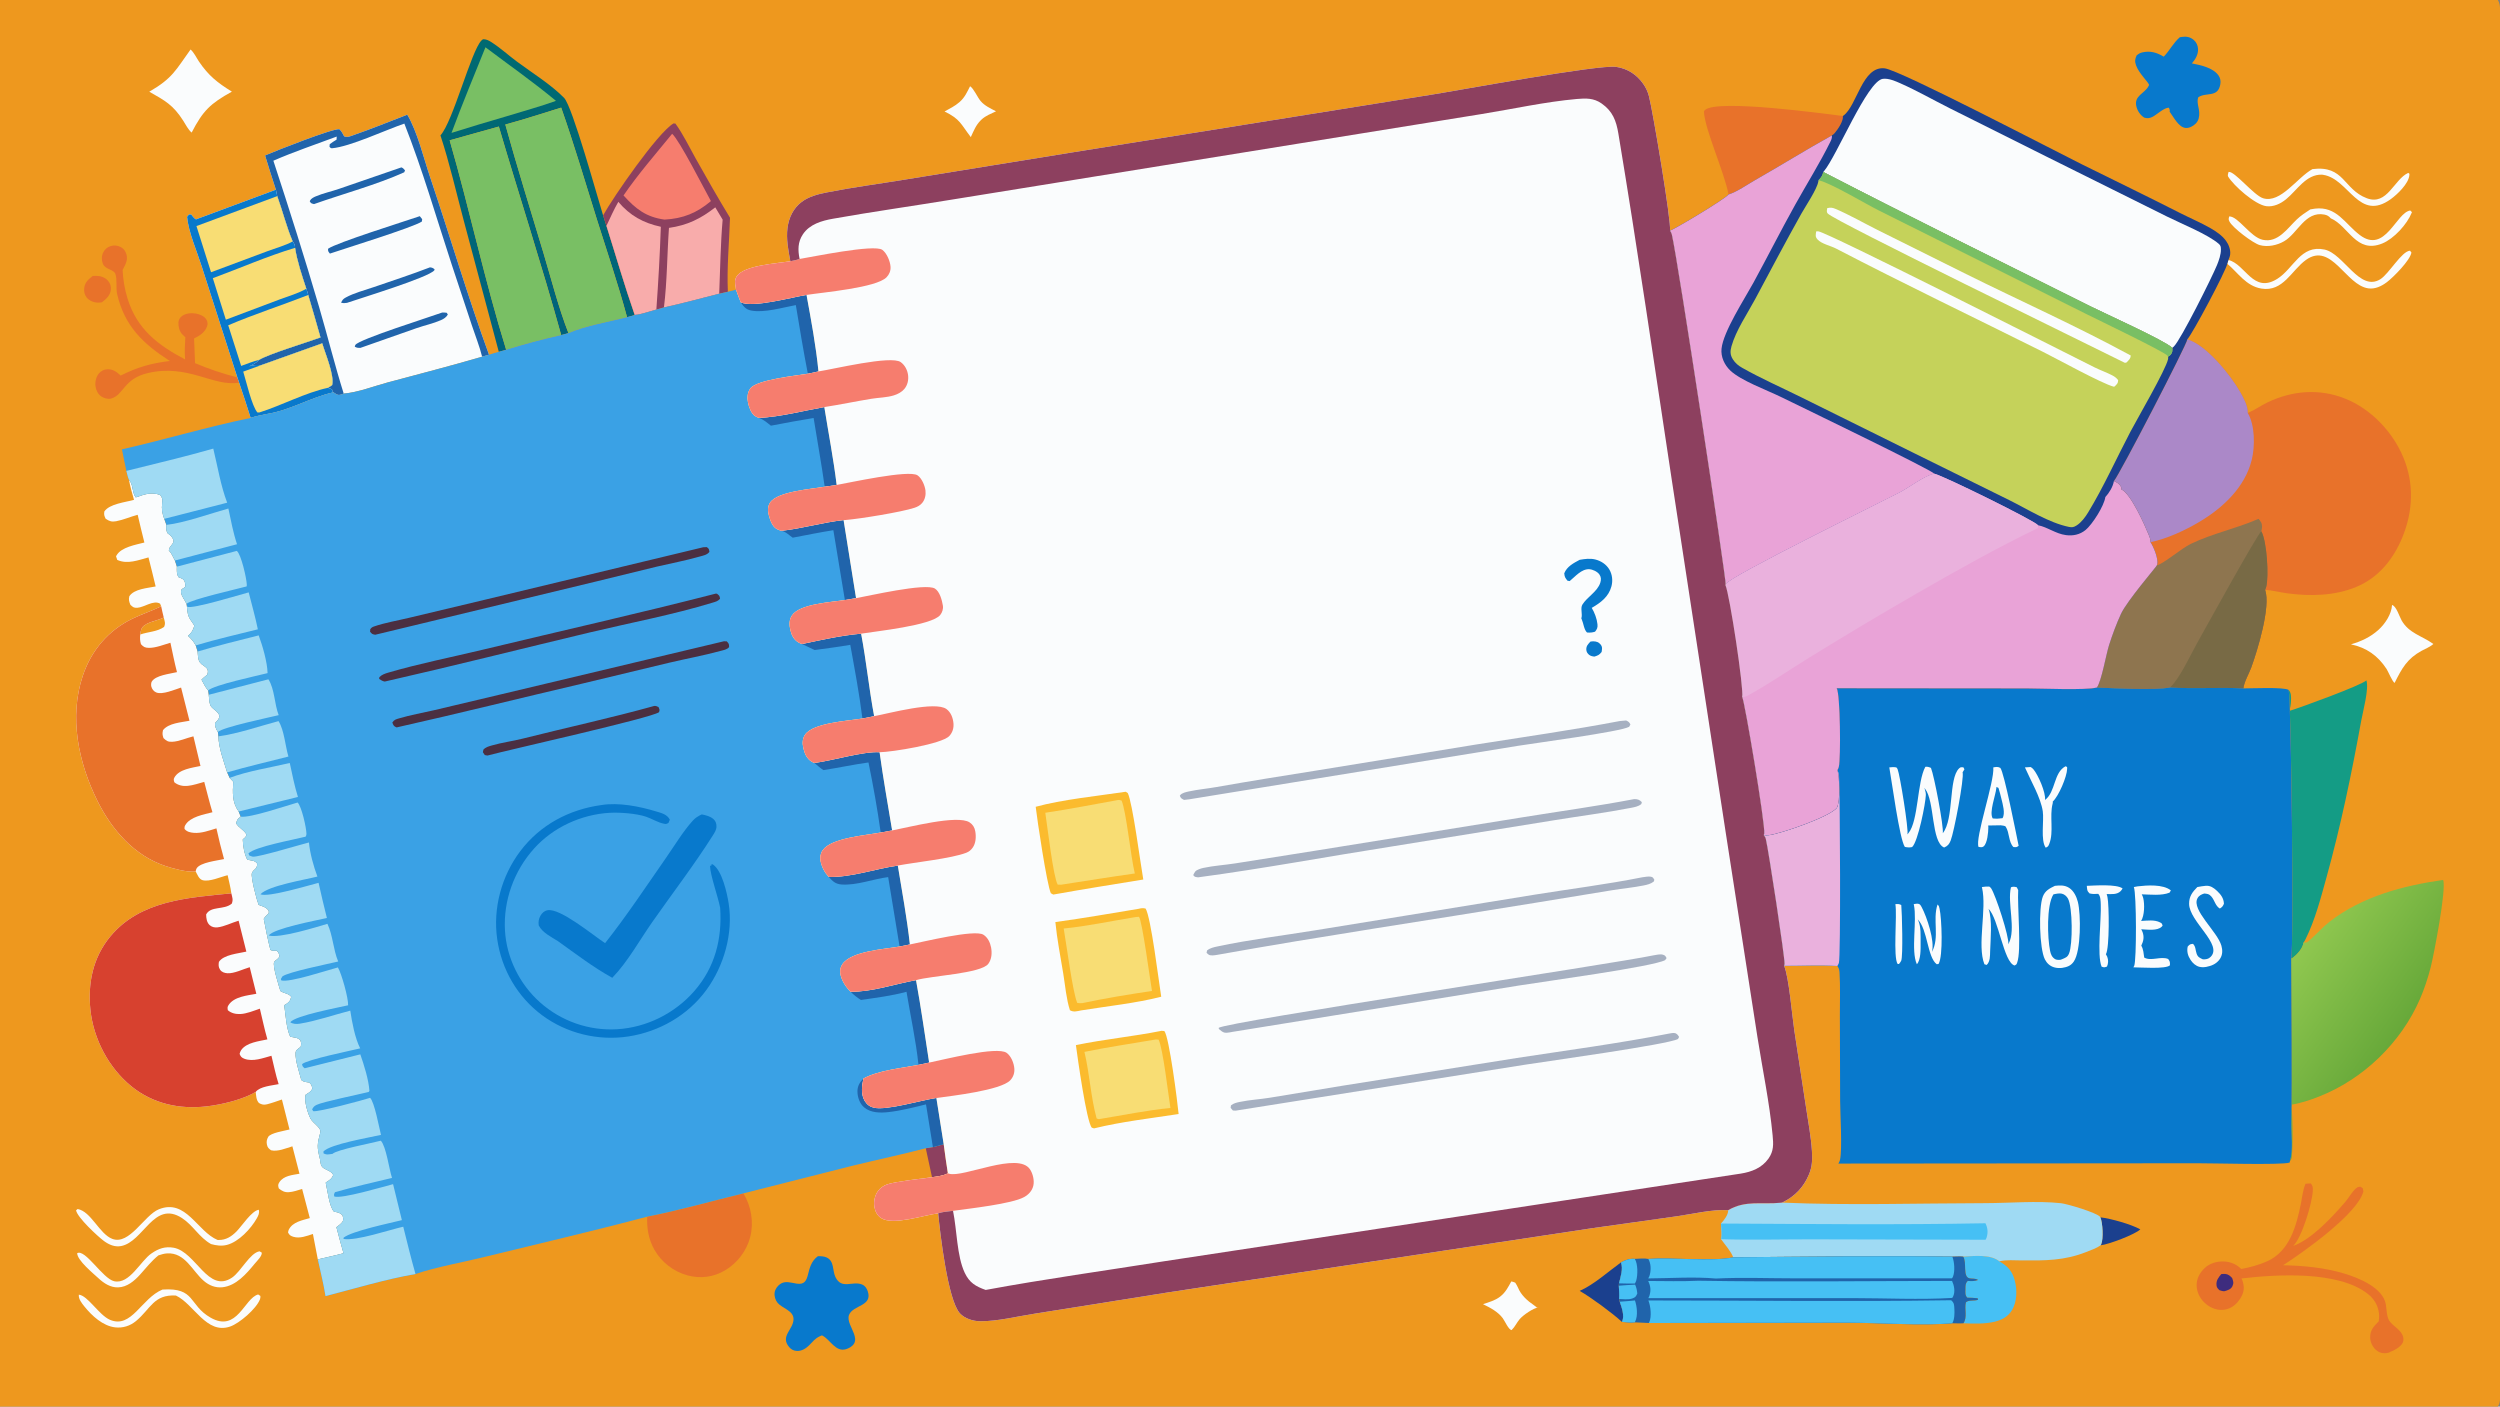 <?xml version="1.0" encoding="UTF-8" standalone="no"?>
<svg xmlns:inkscape="http://www.inkscape.org/namespaces/inkscape" xmlns:sodipodi="http://sodipodi.sourceforge.net/DTD/sodipodi-0.dtd" xmlns="http://www.w3.org/2000/svg" xmlns:svg="http://www.w3.org/2000/svg" width="1820" height="1024" version="1.1" id="svg160" sodipodi:docname="notes-for-learning--why-its-important-to-take-note.svg" inkscape:version="1.3.2 (091e20e, 2023-11-25, custom)" inkscape:export-filename="notes-for-learning--why-its-important-to-take-note.png" inkscape:export-xdpi="96" inkscape:export-ydpi="96">
  <rect width="100%" height="100%" fill="#808080" stroke="none"/>
  <path fill="#EE981E" d="M0 0L1818.44 0C1820.58 3.358 1819.99 8.223 1820 12.083L1820 742.336L1820.01 943.951L1820 997.417C1819.99 1004.76 1820.98 1013.76 1819.75 1020.9C1819.56 1022.02 1819.05 1023.05 1818.44 1024L0 1024L0 0Z" id="path1"></path>
  <path fill="#8D405F" d="M687.012 833.021C687.966 840.078 688.898 847.137 690.042 854.166C686.582 856.052 682.365 856.401 678.514 857.021L673.948 835.929L679.143 835.096L687.012 833.021Z" id="path2"></path>
  <path fill="#E8722A" d="M67.496 200.899C68.361 200.853 69.219 200.823 70.086 200.826C73.373 200.838 76.469 201.935 78.691 204.448C80.292 206.258 80.955 208.655 80.669 211.042C80.154 215.326 77.341 217.559 74.215 220.065C73.184 220.207 72.131 220.341 71.088 220.307C68.126 220.209 64.923 218.886 63.052 216.537C61.494 214.58 61.007 212.076 61.317 209.627C61.856 205.381 64.373 203.385 67.496 200.899Z" id="path3"></path>
  <path fill="#1B408E" d="M1529.08 886.211C1536.72 887.124 1551.44 891.244 1558.15 894.981C1554.24 898.715 1535.32 905.866 1529.28 906.576C1529.41 906.312 1529.55 906.053 1529.67 905.785C1531.42 901.817 1530.77 890.213 1529.08 886.211Z" id="path4"></path>
  <path fill="#FAFCFD" d="M706.214 62.774C708.832 64.384 711.522 70.724 713.855 73.504C716.83 77.047 721.076 78.904 725.103 81.031C721.712 82.656 717.471 84.294 714.727 86.878C714.479 87.111 714.24 87.353 713.994 87.589C710.506 90.94 708.743 95.487 706.752 99.816C699.328 90.153 699.094 86.741 687.629 81.167C691.271 79.146 695.266 77.182 698.4 74.418L698.811 74.051C702.324 70.947 704.145 66.892 706.214 62.774Z" id="path5"></path>
  <path fill="#FAFCFD" d="M1100.24 932.873C1101.26 933.037 1102.11 933.404 1103.07 933.775C1103.77 934.903 1104.55 936.042 1105.05 937.278C1107.29 942.819 1111.91 946.979 1116.81 950.272C1117.41 950.676 1117.88 951.012 1118.43 951.506C1118.57 951.634 1118.71 951.771 1118.85 951.903L1120.16 951.75C1116.23 952.234 1108.79 957.399 1106.25 960.425C1104.1 962.993 1102.99 965.809 1100.51 968.238L1100.38 968.296C1098.17 967.943 1095.54 961.693 1093.99 959.623C1090.43 954.87 1084.85 951.98 1079.63 949.439C1083.77 948.049 1088.5 946.743 1091.97 944.03L1092.41 943.684C1096.06 940.821 1098.03 936.854 1100.24 932.873Z" id="path6"></path>
  <path fill="#1B408E" d="M1150.01 939.761C1160.31 935.266 1170.88 925.671 1180.03 919.056C1181.82 923.507 1179.74 929.796 1178.6 934.271L1178.48 936.005C1178.64 939.178 1179.01 942.499 1178.71 945.661L1179.16 947.638C1180.57 951.797 1182.79 957.692 1180.95 961.949C1180.89 962.081 1180.84 962.215 1180.79 962.348C1173.7 955.824 1158.45 944.61 1150.01 939.761Z" id="path7"></path>
  <path fill="#FAFCFD" d="M1683.48 123.11C1706.74 120.165 1705.89 137.855 1723.06 144.322C1738.01 149.952 1742.79 130.534 1753.22 125.852L1754.06 126.522C1754.05 126.859 1754.05 127.197 1754.02 127.533C1753.49 133.719 1745.22 141.546 1740.53 144.941C1717.14 161.856 1710.12 130.188 1691.3 127.279L1690.43 127.15C1678.77 126.776 1672.37 138.457 1664.24 145.072C1660.23 148.336 1655.15 150.758 1649.87 150.096C1641.75 149.078 1626.07 135.191 1622.06 128.519C1621.54 127.654 1622.17 126.128 1622.38 125.183C1626.56 124.156 1640.73 142.239 1647.55 144.326C1660.37 148.252 1672.43 129.106 1683.48 123.11Z" id="path8"></path>
  <path fill="#FAFCFD" d="M1681.9 152.444C1683.01 152.221 1684.13 152.024 1685.25 151.891C1701.17 150.002 1706.98 162.782 1717.93 171.098C1736.44 185.151 1744.35 154.724 1754.65 153.24L1755.89 154.418C1755.83 154.568 1755.78 154.719 1755.72 154.868C1752.37 163.262 1742.78 173.782 1734.37 177.224C1715.25 185.044 1709.85 164.482 1696.76 158.908C1695.47 157.353 1694.07 156.577 1692.06 156.193C1678.13 153.543 1672.66 169.962 1662.8 175.647C1657.66 178.614 1650.94 180.033 1645.13 178.444C1640.2 177.093 1625.27 165.79 1623.04 161.244C1622.23 159.588 1622.39 159.321 1622.89 157.543C1629.48 157.477 1638.24 172.609 1647.28 174.581C1658.39 177.004 1665.29 166.156 1672.11 159.702C1675.09 156.88 1678.46 154.667 1681.9 152.444Z" id="path9"></path>
  <path fill="#FAFCFD" d="M118.315 938.798C142.492 937.184 137.2 950.039 153.269 959.233C172.761 970.385 177.765 945.121 187.937 942.363L189.566 943.452C189.586 944.343 189.6 945.048 189.271 945.894C186.565 952.861 174.297 963.4 167.522 965.729C150.232 971.672 141.31 949.431 128.044 943.138C111.83 942.24 109.703 952.886 98.969 961.754C94.698 965.283 89.387 966.951 83.862 966.326C74.899 965.312 66.927 957.908 61.511 951.201C59.607 948.843 57.047 945.705 57.385 942.524C63.797 943.054 72.159 957.453 80.058 960.826C95.803 967.548 103.018 945.007 118.315 938.798Z" id="path10"></path>
  <path fill="#FAFCFD" d="M1622.3 189.273C1634.8 192.307 1640.26 214.087 1657.9 202.969C1669.9 195.408 1674.81 178.006 1692.22 181.671C1706.24 184.619 1717.74 212.632 1732.84 203.312C1739.12 199.436 1748.46 182.783 1754.48 182.512L1755.51 183.817C1754.74 189.382 1742.36 201.851 1737.64 205.418C1733.77 208.339 1729.09 210.624 1724.12 209.927C1707.77 207.634 1697.27 175.993 1678.81 189.168C1668.16 196.772 1662.15 212.722 1646.25 210.074C1635.12 208.22 1629.37 198.663 1621.45 191.973L1622.3 189.273Z" id="path11"></path>
  <path fill="#FAFCFD" d="M110.306 912.477C115.381 908.952 120.271 907.218 126.51 908.368C142.615 911.337 151.534 941.955 168.984 930.061C175.386 925.697 181.984 912.08 188.938 910.95L190.575 911.913C190.827 914.489 187.13 917.896 185.443 919.953C179.462 927.247 171.886 936.095 161.896 937.13C156.823 937.656 152.214 935.785 148.396 932.506C139.98 925.277 134.832 911.716 121.709 912.465C119.5 912.591 117.433 913.225 115.344 913.91C110.141 918.086 106.414 923.027 101.975 927.904C97.756 932.539 92.54 937.026 85.953 937.216C80.465 937.374 75.674 934.261 71.795 930.671C67.621 926.808 56.37 917.665 56.173 912.338C62.03 908.988 74.849 930.924 83.13 932.74C94.342 935.2 102.303 917.864 110.306 912.477Z" id="path12"></path>
  <path fill="#FAFCFD" d="M153.643 905.68C145.033 900.89 140.572 892.002 132.506 886.766C111.98 873.441 104.606 904.043 88.099 907.138C83.578 907.986 79.372 906.146 75.782 903.532C71.194 900.191 56.126 886.135 55.377 881.094L56.537 880.166C66.378 881.949 72.309 898.296 81.738 901.895C94.308 906.693 105.013 884.656 115.631 880.364C135.392 872.376 143.562 896.491 158.381 902.691L159.166 902.705C164.61 902.763 168.597 900.144 172.331 896.341C176.012 892.592 183.327 881.314 188.402 880.71C189.033 882.996 188.124 884.883 186.969 886.925C182.675 894.514 173.827 904.08 165.14 906.303C161.294 907.288 157.404 906.726 153.643 905.68Z" id="path13"></path>
  <path fill="#FAFCFD" d="M1741.39 440.443C1744.43 441.064 1746.81 448.934 1748.4 451.716C1753.69 460.983 1763.13 462.881 1771.09 468.532C1771.22 468.624 1771.35 468.721 1771.48 468.815C1769.39 470.82 1765.57 472.351 1762.96 473.769C1752.45 479.459 1748.51 486.635 1743.28 497.153C1741.77 496.554 1738.53 488.687 1737.4 486.969C1731.03 477.284 1722.78 471.47 1711.48 469.081C1718.9 466.959 1725.73 463.766 1731.5 458.552C1736.3 454.222 1741.11 447.061 1741.39 440.443Z" id="path14"></path>
  <path fill="#FAFCFD" d="M138.73 36.029C141.273 38.243 142.955 42.004 144.869 44.836C151.827 55.129 158.358 60.24 168.809 66.719C153.127 75.404 147.794 80.507 139.513 96.524C136.935 94.32 135.187 90.689 133.364 87.841C126.022 76.369 120.166 73.26 108.672 66.765C125.725 56.928 127.937 50.996 138.73 36.029Z" id="path15"></path>
  <path fill="#46C0F4" d="M1429.18 914.784C1436.93 914.42 1449.05 912.907 1455.51 918.23C1461.64 921.824 1464.88 925.213 1466.76 932.226C1468.57 938.962 1468.42 947.595 1464.76 953.731C1461.88 958.569 1457.25 961.001 1451.91 962.254C1444.78 963.925 1436.68 963.653 1429.39 963.337C1432.44 958.819 1429.99 953.163 1431.17 948.065C1433.52 946.126 1437.06 947.344 1440.05 946.199L1439.72 945.115C1437.2 944.854 1434.71 944.754 1432.18 944.685C1430.51 943.001 1430.8 940.975 1430.85 938.647C1430.89 936.151 1430.7 934.29 1432.53 932.503C1435.29 932.707 1437.34 932.773 1440.02 931.838C1437.97 930.449 1436.13 931.095 1433.83 930.623C1428.64 929.556 1432.07 918.999 1429.18 914.784Z" id="path16"></path>
  <path fill="#E8722A" d="M123.626 262.792C104.212 250.314 90.752 237.487 85.311 214.235C84.24 209.66 85.436 203.408 83.988 199.399C82.756 195.99 76.404 196.282 74.816 191.848C73.861 189.183 73.892 186.24 75.175 183.692C76.237 181.584 78.098 179.944 80.347 179.212C83.012 178.345 85.579 178.587 88.032 179.933C90.216 181.132 91.454 182.999 92.112 185.374C93.267 189.541 91.097 192.928 89.259 196.512C89.582 203.574 90.749 210.52 92.829 217.276C99.728 239.687 115.03 251.265 134.744 261.67C134.281 256.229 134.599 250.94 134.925 245.505C134.779 245.375 134.629 245.251 134.486 245.117C134.25 244.896 134.024 244.663 133.788 244.44C133.396 244.07 132.989 243.714 132.619 243.322C130.628 241.207 129.7 237.532 129.896 234.675C130.026 232.787 130.964 231.19 132.48 230.07C135.167 228.085 139.255 227.679 142.468 228.243C145.233 228.729 148.661 230.041 150.172 232.523C151.159 234.144 151.402 235.771 150.749 237.6C149.175 242.003 145.248 244.463 141.285 246.405L141.993 264.382C152.088 268.646 162.174 272.019 172.788 274.736L174.087 278.55C155.22 281.77 137.013 264.706 107.682 271.573C89.786 275.764 90.313 287.531 80.775 290.188C78.659 290.778 75.428 289.821 73.695 288.594C71.302 286.901 69.937 284.161 69.538 281.303C69.087 278.077 69.886 274.41 71.982 271.885C73.511 270.042 75.633 268.965 78.027 268.832C81.765 268.626 84.621 270.411 87.225 272.83L87.847 273.416C99.836 267.352 110.319 264.35 123.626 262.792Z" id="path17"></path>
  <path fill="#0879CC" d="M1586.9 27.11C1587.47 27.015 1588.04 26.924 1588.61 26.845C1591.83 26.399 1594.62 26.973 1597.14 29.172C1598.96 30.753 1599.99 33.07 1600.16 35.45C1600.46 39.519 1598.27 43.2 1595.7 46.145C1601.97 47.391 1610.97 49.24 1614.98 54.803C1616.45 56.842 1616.82 58.996 1616.38 61.435C1614.57 71.403 1606.05 66.868 1600.34 70.827C1599.01 74.245 1600.89 78.343 1601.04 81.957C1601.16 84.966 1600.66 87.78 1598.44 90.006C1596.6 91.85 1593.75 93.387 1591.1 93.145C1585.97 92.677 1582.31 85.028 1579.5 81.33C1579.79 80.159 1579.4 79.49 1578.98 78.408C1575.62 78.26 1570.4 83.239 1567.29 84.927C1565.13 86.104 1563.34 86.322 1560.99 85.643C1558.15 83.801 1556.16 80.923 1555.32 77.624C1553.28 69.667 1561.27 68.173 1564.1 62.734C1564.25 62.434 1564.39 62.126 1564.54 61.822C1563.95 59.658 1557.16 53.474 1555.08 47.67C1554.01 44.662 1554.21 43.054 1555.52 40.242C1556.74 39.261 1557.88 38.555 1559.42 38.184C1565.32 36.764 1570.12 38.214 1575.2 41.25C1579.54 36.794 1581.98 31.433 1586.9 27.11Z" id="path18"></path>
  <path fill="#0879CC" d="M595.451 914.494C597.487 914.485 599.984 914.57 601.833 915.45C607.52 918.157 605.887 924.919 608.197 929.695C612.752 939.112 620.763 932.165 627.705 935.177C629.79 936.082 631.006 937.928 631.715 940.036C635.426 951.055 621.024 949.936 618.101 957.243C616.468 961.325 620.375 967.069 621.682 970.918C622.499 973.323 623.116 975.798 621.744 978.155C620.573 980.168 617.972 981.606 615.795 982.232C608.306 984.384 604.58 975.531 598.954 972.442C598.759 972.335 598.559 972.238 598.361 972.137C597.959 972.297 597.557 972.461 597.165 972.646L596.575 972.932C593.334 974.471 591.601 976.794 589.139 979.293C586.838 981.629 583.665 983.612 580.279 983.499C577.915 983.419 576.006 982.469 574.493 980.666C567.77 972.66 577.562 968.028 577.681 960.379C577.779 954.099 569.435 952.458 566.112 948.495C564.429 946.487 563.555 943.511 563.938 940.913C564.291 938.521 565.966 936.212 567.908 934.819C571.594 932.175 575.905 933.867 579.969 934.485C591.559 936.247 585.176 921.929 595.451 914.494Z" id="path19"></path>
  <path fill="#E8722A" d="M1678.4 861.775C1679.69 861.615 1681 861.6 1682.29 861.536C1683.7 863.199 1683.8 864.461 1683.73 866.604C1683.44 875.528 1675.75 901.001 1669.47 907.005C1683 902.246 1698.26 885.546 1707.43 874.907C1709.78 872.173 1713.35 865.894 1716.32 864.302C1716.77 864.058 1717.84 863.994 1718.38 863.885L1720.1 865.042L1720.56 867.412C1716.19 883.865 1676.52 911.775 1662.13 921.086C1677.2 921.431 1692.12 922.798 1706.62 927.145C1717.18 930.312 1734.81 937.425 1736.88 949.566C1737.49 953.127 1737.44 958.57 1739.45 961.582C1741.94 965.313 1746.85 967.372 1748.97 971.791C1749.76 973.427 1750.04 975.835 1749.2 977.513C1747.73 980.487 1743.21 983.077 1740.18 984.133C1739.25 984.816 1738.29 984.938 1737.15 985.078C1734.33 985.426 1731.7 984.57 1729.59 982.665C1727.14 980.44 1725.51 976.944 1725.47 973.604C1725.4 968.597 1727.99 965.607 1731.32 962.331L1731.76 961.901C1731.92 960.017 1732.1 958.06 1731.89 956.176C1731.25 950.539 1728.47 945.723 1724.07 942.188C1702.53 924.904 1657.57 927.755 1631.8 930.711C1632.76 932.421 1633.33 935.011 1633.46 936.982C1633.72 941.069 1631.41 945.239 1628.77 948.206C1625.8 951.531 1621.98 953.483 1617.5 953.606C1612.67 953.739 1608.03 951.475 1604.64 948.12C1601.27 944.784 1599.1 940.212 1599.15 935.427C1599.19 930.668 1601.51 926.517 1604.87 923.266C1608.61 919.646 1613.76 918.199 1618.89 918.345C1623.66 918.481 1628.32 920.393 1631.63 923.83C1637.87 922.663 1644.79 920.805 1650.57 918.184C1666.99 910.739 1671.77 892.401 1675.08 876.115C1676 871.546 1676.43 866.716 1678.15 862.365C1678.23 862.167 1678.32 861.972 1678.4 861.775Z" id="path20"></path>
  <path fill="#3E2C7E" d="M1617.07 927.554C1617.99 927.442 1618.94 927.332 1619.86 927.408C1622.16 927.596 1623.5 928.797 1625 930.412C1625.79 932.749 1626.33 933.907 1625.22 936.319C1624.15 938.665 1621.67 939.33 1619.42 940.001C1618.19 940.143 1616.93 939.597 1615.74 939.258C1614.51 937.971 1613.83 937.547 1613.62 935.703C1613.24 932.217 1615 930.056 1617.07 927.554Z" id="path21"></path>
  <path fill="#E8722A" d="M471.136 885.73C494.601 881.129 517.983 874.403 541.249 868.759C546.926 878.31 548.9 889.759 546.14 900.613C543.583 910.668 536.655 919.632 527.741 924.884C519.447 929.772 509.947 931.006 500.662 928.513C490.405 925.76 481.513 918.926 476.313 909.656C472.117 902.175 470.83 894.196 471.136 885.73Z" id="path22"></path>
  <path fill="#E8722A" d="M1258.35 141.597C1255.49 125.625 1241.04 94.355 1240.44 81.083C1240.71 80.719 1241 80.252 1241.36 79.951C1250.8 72.106 1327.9 82.763 1341.63 84.432C1341.96 88.289 1338.15 93.81 1335.72 96.778C1335.08 97.563 1334.41 98.071 1333.57 98.623C1314.69 109.072 1296.36 120.515 1277.6 131.183C1271.7 134.539 1264.74 139.564 1258.35 141.597Z" id="path23"></path>
  <defs id="defs24">
    <linearGradient id="gradient_0" gradientUnits="userSpaceOnUse" x1="393.267" y1="30.018" x2="389.482" y2="253.759">
      <stop offset="0" stop-color="#006A71" id="stop23"></stop>
      <stop offset="1" stop-color="#00637C" id="stop24"></stop>
    </linearGradient>
  </defs>
  <path fill="url(#gradient_0)" d="M320.643 98.555C329.701 88.773 343.006 37.073 350.474 29.502C350.964 29.006 351.456 28.517 352.184 28.553C354.306 28.656 356.046 29.596 357.792 30.715C364.186 34.815 370.201 40.298 376.339 44.856C387.544 53.176 400.851 61.31 410.642 71.232C416.707 77.378 435.03 143.95 439.046 156.819L441.481 164.424C448.322 186.022 454.596 207.887 462.064 229.273C460.218 229.848 458.377 230.494 456.487 230.903C450.116 207.186 442.068 183.727 434.716 160.291C426.139 132.955 418.033 105.382 408.541 78.352C395.029 82.482 381.516 87.01 367.869 90.647C376.54 121.865 386.201 152.857 395.547 183.88C401.368 203.205 406.514 223.741 413.84 242.516L408.539 243.921C394.489 193.051 378.013 142.777 363.152 92.126L327.359 102.133C341.94 152.651 352.869 204.394 368.476 254.598L363.131 256.133L337.579 160.472C332.087 139.885 327.303 118.783 320.643 98.555Z" id="path24"></path>
  <path fill="#79BF64" d="M353.412 34.418C370.527 47.314 388.287 59.721 404.746 73.435C392.982 77.641 380.735 80.978 368.785 84.652C355.38 88.564 342.011 92.549 328.693 96.749C336.428 75.866 345.098 55.087 353.412 34.418Z" id="path25"></path>
  <path fill="#79BF64" d="M327.359 102.133L363.152 92.126C378.013 142.777 394.489 193.051 408.539 243.921C395.225 246.87 381.505 250.549 368.476 254.598C352.869 204.394 341.94 152.651 327.359 102.133Z" id="path26"></path>
  <path fill="#149C85" d="M1666.52 517.587C1673.96 515.393 1719.41 498.823 1722.73 495.292C1724.75 501.329 1720.23 517.782 1718.95 524.807C1711.99 563.15 1704.03 601.446 1693.61 639.01C1689.52 653.754 1685.37 669.765 1678.56 683.464C1678.09 684.428 1677.62 685.371 1676.94 686.216C1676.61 690.077 1672.48 694.727 1669.48 697.041C1669 697.413 1668.53 697.594 1667.97 697.818C1670.06 689.589 1667.99 508.683 1666.15 502.276C1668.11 504.352 1667.96 507.544 1667.85 510.234C1667.75 512.704 1667.39 515.269 1666.52 517.587Z" id="path27"></path>
  <path fill="#79BF64" d="M367.869 90.647C381.516 87.01 395.029 82.482 408.541 78.352C418.033 105.382 426.139 132.955 434.716 160.291C442.068 183.727 450.116 207.186 456.487 230.903C442.938 234.379 426.54 236.996 413.84 242.516C406.514 223.741 401.368 203.205 395.547 183.88C386.201 152.857 376.54 121.865 367.869 90.647Z" id="path28"></path>
  <path fill="#8D405F" d="M439.046 156.819C446.467 143.38 478.737 96.695 490.309 89.853L491.711 89.966C497.387 97.825 501.697 106.903 506.439 115.357C514.579 129.866 522.792 144.317 531.446 158.528C530.892 176.293 529.061 194.659 529.894 212.393L523.584 213.823C510.211 217.229 496.834 220.92 483.344 223.82L477.831 225.365C473.179 226.535 466.757 229.023 462.064 229.273C454.596 207.887 448.322 186.022 441.481 164.424L439.046 156.819Z" id="path29"></path>
  <path fill="#F8ACAB" d="M450.139 146.941C458.589 156.944 468.32 162.34 481.089 165.091C480.414 185.2 479.264 205.296 477.831 225.365C473.179 226.535 466.757 229.023 462.064 229.273C454.596 207.887 448.322 186.022 441.481 164.424C444.266 158.589 446.894 152.53 450.139 146.941Z" id="path30"></path>
  <path fill="#F67D6E" d="M489.315 97.405C494.486 101.757 512.849 137.925 517.555 146.392C507.267 155.068 497.252 159.168 483.75 159.864C470.317 158.03 462.732 152.046 453.921 142.281C464.559 126.716 477.406 112.031 489.315 97.405Z" id="path31"></path>
  <path fill="#F8ACAB" d="M487.009 165.915C500.589 163.952 510.023 159.227 520.725 150.956L526.088 159.895C524.523 177.742 524.345 195.911 523.584 213.823C510.211 217.229 496.834 220.92 483.344 223.82C485.716 204.799 485.628 185.072 487.009 165.915Z" id="path32"></path>
  <path fill="#9FDAF3" d="M1297.39 875.499C1346.41 877.628 1396.09 875.986 1445.18 875.896C1462.88 875.864 1483.05 874.035 1500.39 875.936C1505.08 876.451 1526.14 882.765 1528.8 885.779C1528.91 885.909 1528.98 886.067 1529.08 886.211C1530.77 890.213 1531.42 901.817 1529.67 905.785C1529.55 906.053 1529.41 906.312 1529.28 906.576C1526.14 908.782 1522.34 910.043 1518.8 911.449C1502.83 917.78 1488.88 917.721 1472.05 917.597C1466.74 917.558 1460.67 916.996 1455.51 918.23C1449.05 912.907 1436.93 914.42 1429.18 914.784C1426.66 914.528 1423.83 914.772 1421.28 914.794C1368.17 914.162 1314.89 914.825 1261.77 915.34C1260.15 910.888 1255.69 906.065 1252.94 902.133C1253.82 898.696 1253.07 894.292 1252.86 890.732C1255.11 888.328 1258.19 884.396 1258.11 881.028C1270.55 873.602 1282.78 876.963 1296.41 875.603L1297.39 875.499Z" id="path33"></path>
  <path fill="#46C0F4" d="M1252.86 890.732C1316.97 891.061 1381.31 891.752 1445.41 890.534C1447.05 893.884 1447.4 897.219 1446.28 900.819C1446.08 901.439 1445.84 901.978 1445.5 902.53L1318.67 902.227C1296.82 902.208 1274.77 902.841 1252.94 902.133C1253.82 898.696 1253.07 894.292 1252.86 890.732Z" id="path34"></path>
  <defs id="defs35">
    <linearGradient id="gradient_1" gradientUnits="userSpaceOnUse" x1="1751.894" y1="742.209" x2="1676.769" y2="689.18">
      <stop offset="0" stop-color="#68A93A" id="stop34"></stop>
      <stop offset="1" stop-color="#8FC74F" id="stop35"></stop>
    </linearGradient>
  </defs>
  <path fill="url(#gradient_1)" d="M1676.94 686.216C1679.7 686.383 1680.12 685.608 1682.14 683.806C1686.85 679.616 1690.99 674.823 1695.99 670.953C1719.79 652.541 1749.38 644.768 1778.6 640.589C1781.19 647.149 1771.65 695.912 1769.58 704.031C1767.54 711.988 1764.98 719.805 1761.71 727.343C1747.9 759.198 1720.36 785.746 1687.99 798.392C1681.61 800.885 1674.64 803.238 1667.85 804.24C1669.24 807.5 1669.4 840.894 1668.06 843.874C1667.8 844.466 1667.51 844.762 1667.1 845.294C1669.57 837.47 1667.96 825.55 1668.1 817.27C1668.75 777.427 1668.06 737.658 1667.97 697.818C1668.53 697.594 1669 697.413 1669.48 697.041C1672.48 694.727 1676.61 690.077 1676.94 686.216Z" id="path35"></path>
  <path fill="#2064AB" d="M1261.77 915.34C1314.89 914.825 1368.17 914.162 1421.28 914.794C1423.83 914.772 1426.66 914.528 1429.18 914.784C1432.07 918.999 1428.64 929.556 1433.83 930.623C1436.13 931.095 1437.97 930.449 1440.02 931.838C1437.34 932.773 1435.29 932.707 1432.53 932.503C1430.7 934.29 1430.89 936.151 1430.85 938.647C1430.8 940.975 1430.51 943.001 1432.18 944.685C1434.71 944.754 1437.2 944.854 1439.72 945.115L1440.05 946.199C1437.06 947.344 1433.52 946.126 1431.17 948.065C1429.99 953.163 1432.44 958.819 1429.39 963.337C1426.76 963.572 1423.91 963.357 1421.25 963.34C1398.94 965.266 1368.08 962.979 1344.76 962.895L1200.36 963.146C1196.94 963.038 1193.51 962.833 1190.09 962.673C1187.17 963.065 1183.75 962.538 1180.79 962.348C1180.84 962.215 1180.89 962.081 1180.95 961.949C1182.79 957.692 1180.57 951.797 1179.16 947.638L1178.71 945.661C1179.01 942.499 1178.64 939.178 1178.48 936.005L1178.6 934.271C1179.74 929.796 1181.82 923.507 1180.03 919.056C1183.38 917.225 1186.3 916.148 1190.15 916.459C1193.25 916.36 1196.96 915.873 1199.98 916.496C1217.74 915.204 1245.89 918.588 1261.77 915.34Z" id="path36"></path>
  <path fill="#46C0F4" d="M1178.48 936.005C1182.43 935.731 1186.41 935.331 1190.37 935.222C1191.35 937.436 1191.73 939.277 1191.94 941.686C1190.99 943.855 1190.62 944.486 1188.22 945.324C1185.52 946.266 1181.53 945.811 1178.71 945.661C1179.01 942.499 1178.64 939.178 1178.48 936.005Z" id="path37"></path>
  <path fill="#46C0F4" d="M1179.16 947.638C1182.85 947.356 1186.56 947.147 1190.24 946.716C1191.71 950.906 1192.51 957.89 1190.44 962.024C1190.33 962.244 1190.2 962.457 1190.09 962.673C1187.17 963.065 1183.75 962.538 1180.79 962.348C1180.84 962.215 1180.89 962.081 1180.95 961.949C1182.79 957.692 1180.57 951.797 1179.16 947.638Z" id="path38"></path>
  <path fill="#46C0F4" d="M1180.03 919.056C1183.38 917.225 1186.3 916.148 1190.15 916.459C1192.44 920.196 1192.36 928.194 1191.14 932.368C1190.9 933.191 1190.59 933.699 1190.13 934.415C1186.3 934.377 1182.42 934.483 1178.6 934.271C1179.74 929.796 1181.82 923.507 1180.03 919.056Z" id="path39"></path>
  <path fill="#46C0F4" d="M1236.45 932.369C1297.94 933.393 1359.58 932.528 1421.09 932.5C1422.6 935.772 1423.5 940.152 1421.96 943.617C1421.63 944.355 1421.6 944.344 1421.18 944.884C1397.51 946.312 1372.88 945.038 1349.13 945.026L1199.98 945.035C1200.34 944.429 1200.61 943.833 1200.82 943.157C1202.03 939.339 1201.6 936.077 1199.87 932.548C1212.04 932.602 1224.29 932.951 1236.45 932.369Z" id="path40"></path>
  <path fill="#46C0F4" d="M1261.77 915.34C1314.89 914.825 1368.17 914.162 1421.28 914.794C1422.83 918.511 1423.33 925.629 1421.75 929.425C1421.53 929.955 1421.38 930.121 1421.05 930.636L1307.24 930.634C1288.01 930.635 1268.35 929.814 1249.16 930.773C1233.21 929.331 1215.98 930.595 1199.9 930.685C1200.44 929.821 1200.8 929.076 1201.05 928.076C1202.03 924.277 1201.93 919.952 1199.98 916.496C1217.74 915.204 1245.89 918.588 1261.77 915.34Z" id="path41"></path>
  <path fill="#46C0F4" d="M1420.43 946.573C1422.73 948.585 1422.61 949.864 1422.78 952.878C1422.96 956.048 1422.94 960.576 1421.25 963.34C1398.94 965.266 1368.08 962.979 1344.76 962.895L1200.36 963.146C1200.46 962.958 1200.56 962.773 1200.65 962.582C1202.55 958.511 1201.66 950.758 1200.02 946.738C1273.45 946.739 1347.01 947.712 1420.43 946.573Z" id="path42"></path>
  <path fill="#FAFCFD" d="M296.501 83.496C303.906 95.948 308.479 115.264 313.215 129.28C327.71 172.183 340.456 215.694 356 258.237L350.981 259.66C328.245 266.343 305.233 272.228 282.346 278.376C272.307 281.072 260.441 285.739 250.206 286.498C249.609 286.775 248.985 287.096 248.345 287.268C245.651 287.992 244.891 287.015 242.732 285.625C226.101 289.364 211.244 298.736 194.107 301.438C190.28 302.287 186.144 302.903 182.469 304.253C179.787 295.642 177.062 287.066 174.087 278.55L172.788 274.736L146.834 193.861C143.373 182.969 137.263 169.126 136.182 157.816L137.588 156.125L139.195 156.146C140.265 157.541 141.142 158.792 142.657 159.721L200.855 138.097C198.08 129.844 195.565 121.498 192.977 113.185C199.471 110.324 243.231 92.988 247.143 94.127C247.244 94.228 247.346 94.328 247.445 94.432C248.826 95.874 249.63 97.457 250.521 99.226C252.856 100.389 255.538 98.989 257.963 98.149C270.916 93.668 283.698 88.404 296.501 83.496Z" id="path43"></path>
  <path fill="#2064AB" d="M313.013 194.628C314.619 194.8 315.144 195.076 316.363 196.034L316.164 196.824C311.989 201.979 262.34 217.155 252.583 220.482C250.949 220.732 249.897 220.782 248.297 220.339C249.285 218.374 249.69 217.686 251.713 216.579C257.809 213.244 265.403 211.311 271.996 209.047C285.701 204.342 299.489 199.838 313.013 194.628Z" id="path44"></path>
  <path fill="#2064AB" d="M305.609 157.372L307.35 159.562L307.097 161.305C300.622 165.601 251.011 180.925 240.177 184.616C239.04 183.125 238.729 183.053 238.813 181.107C244.644 176.759 295.134 160.97 305.609 157.372Z" id="path45"></path>
  <path fill="#2064AB" d="M321.921 227.513C322.956 227.409 324.175 227.627 325.224 227.7L326.021 228.995C324.882 230.991 323.083 232.152 321.014 233.062C315.479 235.496 309.142 236.859 303.387 238.84L262.482 253.228C260.731 253.327 259.849 253.252 258.291 252.42C258.397 251.879 258.406 251.639 258.71 251.113C261.031 247.086 313.578 230.59 321.921 227.513Z" id="path46"></path>
  <path fill="#2064AB" d="M292.184 121.858C293.524 122.303 293.937 123.03 294.865 124.072L294.262 125.437C274.287 134.456 249.519 141.17 228.583 148.586C226.787 148.052 226.472 148.239 225.505 146.55C225.612 146.316 225.703 146.075 225.825 145.848C226.549 144.501 228.388 143.591 229.753 143.003C235.125 140.689 241.328 139.388 246.904 137.456L292.184 121.858Z" id="path47"></path>
  <path fill="#2064AB" d="M296.501 83.496C303.906 95.948 308.479 115.264 313.215 129.28C327.71 172.183 340.456 215.694 356 258.237L350.981 259.66C349.08 252.026 346.006 244.347 343.518 236.872L328.914 192.792C317.672 158.58 307.595 123.448 294.368 89.975C280.68 94.661 254.754 106.813 241.772 107.922C240.741 108.01 240.62 107.541 239.88 106.891L240.032 104.983C241.637 103.757 243.265 102.696 245.005 101.672L245.128 99.418C229.782 105.141 214.012 110.459 199.01 116.997C210.631 152.42 221.911 187.97 232.38 223.753C238.484 244.616 243.698 265.755 250.206 286.498C249.609 286.775 248.985 287.096 248.345 287.268C245.651 287.992 244.891 287.015 242.732 285.625C242.015 284.831 242.143 285.171 241.898 284.232C241.845 284.028 241.81 283.82 241.766 283.614C240.722 282.901 239.868 282.671 238.666 282.352C239.766 281.76 240.776 281.055 241.814 280.361C243.523 272.994 236.754 257.421 234.594 249.934L189.493 266.056C186.968 265.251 184.358 265.9 181.865 266.592L181.376 266.733C183.946 265.478 186.237 264.364 188.316 262.352C188.461 262.212 188.6 262.067 188.741 261.925C195.543 257.731 223.879 249.12 233.327 245.657C230.494 235.318 227.374 225.04 224.38 214.746C224.065 213.199 223.494 211.684 223.005 210.183C219.862 200.678 216.342 190.293 214.807 180.409C214.743 178.312 214.302 177.455 213.084 175.767C208.556 165.155 205.778 153.644 201.824 142.775L200.855 138.097C198.08 129.844 195.565 121.498 192.977 113.185C199.471 110.324 243.231 92.988 247.143 94.127C247.244 94.228 247.346 94.328 247.445 94.432C248.826 95.874 249.63 97.457 250.521 99.226C252.856 100.389 255.538 98.989 257.963 98.149C270.916 93.668 283.698 88.404 296.501 83.496Z" id="path48"></path>
  <path fill="#0879CC" d="M172.788 274.736L146.834 193.861C143.373 182.969 137.263 169.126 136.182 157.816L137.588 156.125L139.195 156.146C140.265 157.541 141.142 158.792 142.657 159.721L200.855 138.097L201.824 142.775C205.778 153.644 208.556 165.155 213.084 175.767C214.302 177.455 214.743 178.312 214.807 180.409C216.342 190.293 219.862 200.678 223.005 210.183C223.494 211.684 224.065 213.199 224.38 214.746C227.374 225.04 230.494 235.318 233.327 245.657C223.879 249.12 195.543 257.731 188.741 261.925C188.6 262.067 188.461 262.212 188.316 262.352C186.237 264.364 183.946 265.478 181.376 266.733L181.865 266.592C184.358 265.9 186.968 265.251 189.493 266.056L234.594 249.934C236.754 257.421 243.523 272.994 241.814 280.361C240.776 281.055 239.766 281.76 238.666 282.352C239.868 282.671 240.722 282.901 241.766 283.614C241.81 283.82 241.845 284.028 241.898 284.232C242.143 285.171 242.015 284.831 242.732 285.625C226.101 289.364 211.244 298.736 194.107 301.438C190.28 302.287 186.144 302.903 182.469 304.253C179.787 295.642 177.062 287.066 174.087 278.55L172.788 274.736Z" id="path49"></path>
  <path fill="#F8DD74" d="M189.493 266.056L234.594 249.934C236.754 257.421 243.523 272.994 241.814 280.361C240.776 281.055 239.766 281.76 238.666 282.352C222.558 285.762 204.995 295.185 188.849 300.266L187.391 300.279C183.363 295.717 179.146 277.249 177.065 270.544L189.493 266.056Z" id="path50"></path>
  <path fill="#F8DD74" d="M224.38 214.746C227.374 225.04 230.494 235.318 233.327 245.657C223.879 249.12 195.543 257.731 188.741 261.925C184.275 263.043 179.91 264.831 175.577 266.385L166.146 236.814C185.105 228.711 205.145 222.274 224.38 214.746Z" id="path51"></path>
  <path fill="#F8DD74" d="M154.94 202.516C174.811 195.202 194.541 186.506 214.807 180.409C216.342 190.293 219.862 200.678 223.005 210.183C217.341 213.539 209.818 215.632 203.618 217.976L164.415 232.745L154.94 202.516Z" id="path52"></path>
  <path fill="#F8DD74" d="M201.824 142.775C205.778 153.644 208.556 165.155 213.084 175.767C207.66 178.761 200.463 180.712 194.613 182.901L153.639 198.19L143.016 164.575L201.824 142.775Z" id="path53"></path>
  <path fill="#E8722A" d="M1592.35 247.033C1606.08 250.864 1624.11 273.358 1630.9 285.404C1633.23 289.545 1636.69 295.789 1636.36 300.623L1636.99 300.359C1641.87 298.286 1646.18 295.09 1650.99 292.815C1668.92 284.319 1688.5 282.703 1707.25 290.182C1726.03 297.673 1741.81 314.266 1749.57 332.812C1757.58 351.938 1756.75 372.125 1748.94 391.142C1742.38 407.095 1731.64 420.527 1715.35 427.282C1699.54 433.833 1681.95 434.16 1665.21 431.944C1659.86 431.237 1654.36 429.723 1649.01 429.45C1653.23 441.693 1643.37 473.642 1638.95 485.813C1637.38 490.154 1633.55 496.734 1633.17 501.168C1615.44 500.174 1597.58 501.663 1579.86 500.423C1569.77 502.633 1538.3 501.028 1526.52 500.497C1529.91 495.979 1533.24 476.414 1535.4 469.632C1537.85 461.948 1540.71 454.254 1544.07 446.921C1548.41 437.457 1569.95 412.502 1570.22 411.555C1570.29 411.309 1570.38 411.066 1570.44 410.817C1571.44 406.722 1567.82 398.137 1565.58 394.689C1565.63 392.624 1564.98 391.108 1564.21 389.237C1561.27 382.082 1551.09 359.118 1544.27 356.264L1544.16 354.52C1542.87 352.076 1541.26 351.36 1538.91 350.205C1543.1 345.321 1592.24 250.447 1592.35 247.033Z" id="path54"></path>
  <path fill="#AB88C8" d="M1592.35 247.033C1606.08 250.864 1624.11 273.358 1630.9 285.404C1633.23 289.545 1636.69 295.789 1636.36 300.623C1641.72 309.539 1641.65 325.105 1639.27 334.775C1634.37 354.667 1618.32 369.722 1601.27 379.836C1590.64 386.142 1577.73 392.193 1565.58 394.689C1565.63 392.624 1564.98 391.108 1564.21 389.237C1561.27 382.082 1551.09 359.118 1544.27 356.264L1544.16 354.52C1542.87 352.076 1541.26 351.36 1538.91 350.205C1543.1 345.321 1592.24 250.447 1592.35 247.033Z" id="path55"></path>
  <path fill="#8E754F" d="M1644.19 377.705C1644.88 378.502 1645.63 379.359 1646.11 380.309C1647.16 382.414 1646.77 384.635 1646.23 386.807C1650.23 393.68 1651.89 419.526 1649.76 427.44C1649.57 428.139 1649.32 428.799 1649.01 429.45C1653.23 441.693 1643.37 473.642 1638.95 485.813C1637.38 490.154 1633.55 496.734 1633.17 501.168C1615.44 500.174 1597.58 501.663 1579.86 500.423C1569.77 502.633 1538.3 501.028 1526.52 500.497C1529.91 495.979 1533.24 476.414 1535.4 469.632C1537.85 461.948 1540.71 454.254 1544.07 446.921C1548.41 437.457 1569.95 412.502 1570.22 411.555C1575.18 410.374 1588 399.272 1594.84 395.968C1610.66 388.323 1627.67 384.902 1643.52 378.002L1644.19 377.705Z" id="path56"></path>
  <path fill="#786A45" d="M1579.86 500.423C1586.98 493.713 1594.59 476.949 1599.47 468.242C1604.34 459.572 1643.66 388.218 1646.23 386.807C1650.23 393.68 1651.89 419.526 1649.76 427.44C1649.57 428.139 1649.32 428.799 1649.01 429.45C1653.23 441.693 1643.37 473.642 1638.95 485.813C1637.38 490.154 1633.55 496.734 1633.17 501.168C1615.44 500.174 1597.58 501.663 1579.86 500.423Z" id="path57"></path>
  <path fill="#FAFCFD" d="M93.855 349.169C93.979 349.318 94.108 349.462 94.227 349.614C97.132 353.312 96.141 358.743 98.862 362.075C105.084 359.934 110.168 357.855 116.674 360.376C118.306 362.492 118.459 363.664 118.071 366.395C117.489 370.488 118.137 373.812 119.567 377.716L121.123 382.111C120.97 384.426 120.8 386.112 122.027 388.19C124.514 390.133 125.433 390.612 126.453 393.712C125.782 397.268 122.996 397.53 122.937 400.957C123.051 401.033 123.174 401.097 123.278 401.186C124.803 402.48 126.3 406.226 127.327 408.042L128.76 412.514C128.782 415.577 128.411 417.491 129.967 420.168C132.001 421.053 133.591 421.219 134.448 423.418C134.887 424.546 134.934 425.749 135.009 426.945C133.43 429.018 131.551 428.136 131.834 431.258C132.104 434.225 134.697 436.863 135.773 439.608L136.066 441.342C136.468 445.802 136.618 448.57 139.332 452.179C140.115 453.219 140.792 454.389 141.521 455.469C140.551 458.82 139.56 460.676 136.874 462.898L137.233 463.226C139.372 465.211 141.153 467.236 142.484 469.847L143.861 474.315C144.068 476.315 144.092 479.112 144.846 480.958C146.726 485.557 153.08 484.87 150.911 491.179C149.468 492.34 148.03 493.476 146.707 494.774C148.154 497.379 149.524 500.45 151.523 502.65L151.982 505.793C152.208 508.127 152.239 511.407 153.218 513.529C154.854 517.075 162.661 519.145 158.455 524.346C157.9 525.032 157.276 525.675 156.667 526.314C156.239 528.822 157.388 530.775 158.626 532.899L159.01 536.061C159.189 544.57 162.929 554.202 165.37 562.3L167.151 566.276L169.848 569.084C169.308 576.796 168.922 584.135 173.753 590.793L175.216 594.537C172.989 596.247 172.81 596.505 171.939 599.175C172.854 602.353 180.687 605.925 179.153 608.665C178.569 609.707 177.656 610.386 176.741 611.123C176.837 615.533 177.905 621.954 180.039 625.834C183.029 626.6 185.315 626.163 187.263 628.655C187.28 633.144 184.785 632.339 183.407 635.646C182.356 638.168 187.096 655.866 188.285 658.729C191.39 659.961 193.745 660.275 195.68 663.073L195.684 664.918L195.189 665.353C193.89 666.509 192.923 667.47 192.025 668.958C193.486 676.534 194.952 684.077 196.866 691.555C198.434 692.294 199.617 692.118 201.279 691.964C202.942 693.317 202.931 694.001 203.547 696.005C202.532 698.657 200.734 698.52 199.62 700.376C198.147 702.831 203.22 718.235 204.124 721.442C206.87 723.302 209.9 723.034 212.02 725.598C211.42 728.239 210.863 729.312 208.47 730.885C207.976 731.21 207.45 731.496 206.931 731.778C207.992 738.966 208.35 748.061 211.253 754.677C214.451 755.524 216.121 754.968 218.699 757.251C219.331 759.504 219.528 759.944 218.855 762.149C217.362 763.347 215.319 764.345 215.199 766.38C214.862 772.126 217.88 780.534 219.345 786.196C221.013 787.742 222.979 787.758 225.14 788.052C226.894 789.694 226.884 790.093 227.39 792.477C226.48 794.797 224.53 795.699 222.518 796.976C221.242 801.362 224.022 810.546 226.138 814.457C227.927 817.762 234.089 821.035 233.216 824.345C230.84 833.354 230.689 834.82 232.937 843.774C233.453 846.58 233.187 848.831 235.77 850.492C238.294 852.115 241.223 852.608 242.638 855.339C241.533 858.277 239.634 859.328 237.127 860.937C238.355 866.199 239.617 878.139 243.102 882.038C245.958 882.683 247.308 882.645 249.399 884.758C249.729 886.347 250.325 887.657 249.482 889.194C248.587 890.823 246.38 892.251 244.925 893.402C246.568 899.759 248.281 906.083 250.109 912.389C243.873 913.894 237.64 915.504 231.367 916.839L227.805 898.327C223.456 899.756 218.219 901.833 213.607 900.396C211.503 899.741 210.716 899.179 209.705 897.299C209.808 896.551 209.89 895.888 210.233 895.203C213.08 889.528 220.022 888.4 225.541 886.763L219.952 865.568C216.833 866.48 213.346 867.766 210.086 867.927C207.164 868.071 205.144 866.992 202.974 865.167C202.431 863.246 202.19 862.454 203.393 860.63C206.554 855.838 212.877 855.428 218.028 854.479L212.857 834.519C208.192 835.923 202.143 838.593 197.338 837.409C195.642 836.128 194.832 835.561 194.336 833.352C193.864 831.247 194.193 829.52 195.25 827.678C196.945 824.723 207.193 823.229 210.765 822.262L205.237 800.443C201.675 801.643 198.058 802.99 194.417 803.917C192.16 804.493 190.516 804.191 188.536 802.999C186.495 800.894 186.496 797.696 186.15 794.922C176.495 800.611 161.132 804.247 150.029 805.485C130.49 807.663 111.289 803.487 95.776 790.927C79.094 777.42 68.012 756.304 65.817 735.005C63.831 715.727 67.703 696.949 80.352 681.712C102.123 655.488 137.047 653.483 168.425 650.369C167.848 645.955 166.65 641.51 165.716 637.153C160.801 638.286 152.4 642.192 147.475 640.766C144.771 639.984 143.702 636.651 142.444 634.397C136.365 635.233 126.166 632.362 120.342 630.421C97.659 622.859 81.352 604.022 70.966 583.135C57.105 555.261 50.099 521.976 60.332 491.769C66.533 473.46 78.737 459.039 96.243 450.488C103.129 447.124 110.443 444.77 117.337 441.389L116.536 439.471C111.701 436.596 105.082 442.162 99.886 442.468C97.365 442.616 96.745 441.934 94.98 440.38C93.976 437.999 93.539 436.627 94.138 434.074C97.741 428.656 107.338 428.176 113.309 426.946C111.66 419.872 109.862 412.833 108.092 405.789C100.687 407.76 92.817 411.003 85.366 407.621L84.476 405.033C84.574 404.835 84.664 404.633 84.769 404.439C88.093 398.307 99.087 396.543 105.108 394.957C103.357 388.266 101.854 381.488 100.234 374.763C94.967 376.146 89.834 378.479 84.487 379.473C81.311 380.064 79.454 379.409 76.872 377.6C75.856 375.296 75.62 374.831 75.951 372.366C79.685 366.772 91.259 365.664 97.571 363.897C96.083 358.994 94.809 354.211 93.855 349.169Z" id="path58"></path>
  <path fill="#EE981E" d="M119.2 449.514C119.888 452.403 120.663 453.644 119.439 456.408C114.406 459.976 107.851 459.89 102.104 461.921C102.272 460.698 102.438 459.38 102.842 458.206C104.617 453.052 114.045 452.115 118.428 449.908L119.2 449.514Z" id="path59"></path>
  <path fill="#E8722A" d="M117.337 441.389C117.944 444.087 118.467 446.851 119.2 449.514L118.428 449.908C114.045 452.115 104.617 453.052 102.842 458.206C102.438 459.38 102.272 460.698 102.104 461.921C101.836 464.56 101.869 466.379 102.615 468.975C104.509 470.991 105.524 471.599 108.474 471.638C113.378 471.703 119.35 469.285 124.068 467.921C125.61 475.048 127 482.256 128.838 489.311C123.651 490.601 113.27 491.534 110.45 496.255C109.986 497.032 109.919 498.748 110.109 499.611C110.551 501.617 111.915 503.372 113.825 504.138C118.299 505.931 127.321 501.973 131.833 500.538L137.942 524.709C131.726 525.945 122.894 526.354 118.668 531.511C118.11 534.138 118.209 534.746 119 537.327C121.105 539.299 122.141 540.125 125.229 540.023C130.266 539.857 135.874 537.205 140.803 536.04L145.95 557.61C139.897 558.971 130.374 559.949 126.987 565.998C126.175 567.449 126.544 568.026 126.91 569.49C129.595 571.733 133.16 572.475 136.615 572.126C140.599 571.723 144.817 570.261 148.689 569.213C150.663 576.564 152.441 584.039 154.662 591.315C148.439 592.98 138.425 594.522 134.879 600.71C134.282 601.751 134.281 602.318 134.333 603.456C136.084 605.596 138.497 606.08 141.126 606.31C146.571 606.788 152.404 604.58 157.553 603.041C159.227 610.559 161.01 617.997 163.102 625.41C158.11 626.53 145.749 627.832 143.126 632.201C142.696 632.916 142.573 633.586 142.444 634.397C136.365 635.233 126.166 632.362 120.342 630.421C97.659 622.859 81.352 604.022 70.966 583.135C57.105 555.261 50.099 521.976 60.332 491.769C66.533 473.46 78.737 459.039 96.243 450.488C103.129 447.124 110.443 444.77 117.337 441.389Z" id="path60"></path>
  <path fill="#D7412F" d="M186.15 794.922C176.495 800.611 161.132 804.247 150.029 805.485C130.49 807.663 111.289 803.487 95.776 790.927C79.094 777.42 68.012 756.304 65.817 735.005C63.831 715.727 67.703 696.949 80.352 681.712C102.123 655.488 137.047 653.483 168.425 650.369C169.089 653.395 169.891 654.932 168.724 657.851C163.075 662.641 153.423 659.345 150.076 665.726C150.115 668.429 150.487 671.462 152.568 673.436C154.082 674.872 156.238 675.364 158.295 675.128C163.421 674.54 168.729 671.709 173.705 670.266L179.345 692.772C173.443 694.161 162.773 694.96 159.354 700.262C159.055 702.455 158.936 704.005 160.263 705.999C161.437 707.763 163.592 708.397 165.588 708.526C170.432 708.84 177.094 705.479 181.804 704.119L186.612 723.482C180.104 724.73 170.303 725.513 166.35 731.755C165.418 733.226 165.622 733.781 165.838 735.413C168.387 737.681 171.718 738.367 175.078 738.206C179.547 737.993 184.94 735.764 189.18 734.313C190.977 741.746 192.54 749.338 194.666 756.677C188.585 758.015 179.436 758.917 175.564 764.479C175.002 765.285 174.69 766.288 174.426 767.224C175.19 769.191 175.883 770.008 177.93 770.784C184.172 773.15 191.533 770.235 197.618 768.591C199.299 775.438 200.705 782.55 202.851 789.256C198.073 790.267 189.194 790.888 186.15 794.922Z" id="path61"></path>
  <path fill="#0879CC" d="M1579.86 500.423C1597.58 501.663 1615.44 500.174 1633.17 501.168C1639.12 501.186 1662.58 500.043 1666.15 502.276C1667.99 508.683 1670.06 689.589 1667.97 697.818C1668.06 737.658 1668.75 777.427 1668.1 817.27C1667.96 825.55 1669.57 837.47 1667.1 845.294L1666.79 846.388C1660.23 848.274 1611.23 846.8 1599.59 846.845L1338.33 847.084C1338.85 846.248 1339.3 845.358 1339.52 844.392C1341.28 836.585 1339.65 811.099 1339.62 801.386L1339.43 739.515C1339.39 729.044 1339.82 718.314 1339.18 707.872C1339.07 706.024 1338.67 704.758 1337.6 703.227C1324.87 702.425 1311.64 703.144 1298.86 703.119C1298.94 702.762 1299.11 702.103 1299.14 701.698C1299.46 697.5 1287.38 618.168 1285.49 610.698C1285.23 609.67 1284.65 608.763 1284.03 607.916C1285.3 608.068 1286.5 608.15 1287.77 607.988C1296.55 606.869 1332.35 594.541 1337.29 587.975C1339.86 582.531 1339.13 566.339 1337.69 560.572C1338.09 559.87 1338.46 559.124 1338.65 558.338C1340.19 551.936 1339.74 505.203 1337.12 501.02L1475.44 501.148C1485.35 501.149 1518.73 502.664 1526.52 500.497C1538.3 501.028 1569.77 502.633 1579.86 500.423Z" id="path62"></path>
  <path fill="#FAFCFD" d="M1379.84 658.212C1381.77 658.098 1382.33 657.993 1384.13 658.851C1384.67 664.379 1385.5 695.992 1384.08 699.435C1383.78 700.185 1382.95 701.095 1382.48 701.788L1381.5 701.805C1378.03 696.87 1381.23 666.666 1379.84 658.212Z" id="path63"></path>
  <path fill="#fafcfd" d="m 1519.19,644.889 c 6.04,-0.228 21.6,-1.38 26.05,1.885 -0.43,0.724 -0.8,1.344 -1.4,1.955 -2.64,2.674 -6.76,2.174 -10.19,2.134 0.23,0.695 0.42,1.384 0.57,2.102 1.25,5.821 1.57,37.402 -1.13,41.719 0.35,0.575 0.71,1.176 0.96,1.801 0.94,2.328 0.82,4.953 -0.16,7.172 -1.88,0.644 -1.94,0.787 -3.92,0.077 -3.49,-8.113 -0.13,-34.77 -0.62,-45.192 -0.12,-2.503 -0.02,-6.136 -1.88,-7.83 -2.25,0.199 -4.08,0.213 -6.28,-0.285 -1.98,-1.879 -1.72,-2.923 -2,-5.538 z" id="path64"></path>
  <path fill="#FAFCFD" d="M1393.19 658.218C1394.47 657.993 1395.7 657.667 1396.98 658.074C1397.92 658.372 1398.53 659.549 1398.97 660.377C1402.82 667.639 1408.71 685.232 1406.42 693.053C1412.27 682.259 1406.76 669.788 1410.52 658.465C1411.64 659.494 1411.69 660.116 1412.01 661.567C1413.55 668.426 1414.73 696.292 1411.25 701.784L1409.93 701.949C1403.02 696.784 1403.42 676.663 1396.06 669.239C1396.14 669.383 1396.21 669.524 1396.28 669.671C1396.39 669.914 1396.48 670.163 1396.59 670.408C1398.58 675.036 1398.14 681.416 1398.2 686.409C1398.24 690.639 1398.42 698.93 1395.47 701.953C1390.98 692.111 1395.73 670.399 1393.32 658.805C1393.28 658.608 1393.23 658.414 1393.19 658.218Z" id="path65"></path>
  <path fill="#FAFCFD" d="M1488.78 582.381C1496.66 576.395 1494.89 562.427 1503.73 557.838L1504.84 558.388C1504.88 558.889 1504.9 559.065 1504.89 559.616C1504.75 565.494 1498.66 579.697 1494.4 583.548C1494.46 584.64 1494.52 584.236 1494.29 585.144C1491.94 594.367 1495.3 605.654 1491.89 614.251C1491.16 616.094 1491.06 616.291 1489.29 617.124C1485.4 611.776 1488.15 597.458 1487.14 590.61C1485.67 580.628 1478.25 568.065 1474.14 558.664L1478.35 558.399C1479.18 558.902 1479.83 559.434 1480.44 560.189C1483.91 564.446 1489.42 577.031 1488.78 582.381Z" id="path66"></path>
  <path fill="#fafcfd" d="m 1599.65,645.777 c 2.04,-0.356 4.12,-0.77 6.18,-0.921 3.32,-0.244 5.74,1.458 8.06,3.619 2.86,2.669 5,5.427 5.13,9.494 -0.92,1.971 -1.16,2.256 -2.97,3.459 -3.37,-2.014 -3.72,-5.993 -6.22,-8.804 -1.7,-1.904 -2.77,-1.898 -5.14,-2.152 -2.14,0.702 -3.88,1.46 -4.97,3.559 -4.42,8.445 14.52,24.11 17.46,34.433 0.88,3.103 0.94,6.482 -0.85,9.294 -2,3.156 -5.19,5.06 -8.78,5.798 -1.79,0.609 -4.41,0.766 -6.27,0.32 -2.75,-0.656 -4.96,-2.677 -6.49,-4.98 -2.01,-3.024 -2.93,-6.21 -2.14,-9.803 1.55,-1.66 1.59,-1.706 3.84,-1.975 2.07,1.939 1.74,4.675 2.69,7.28 0.91,2.476 2.32,2.969 4.53,4.013 2.2,0.023 3.91,-0.134 5.56,-1.739 9.28,-8.971 -15.49,-25.669 -15.6,-38.678 -0.05,-5.335 2.36,-8.594 5.98,-12.217 z" id="path69"></path>
  <path fill="#fafcfd" d="m 1553.44,645.776 c 0.89,-0.232 1.76,-0.404 2.67,-0.509 6.97,-0.801 18.49,-1.678 24.28,2.933 l -0.94,1.643 c -5.88,2.375 -14.03,1.371 -20.27,1.227 0.5,0.875 0.85,1.736 1.09,2.72 1.09,4.447 0.94,12.793 -1.54,16.66 4.47,-0.204 9.75,-1.051 13.82,1.078 1.44,0.749 1.32,0.834 1.82,2.366 -0.2,0.229 -0.38,0.47 -0.59,0.687 -3.21,3.306 -10.75,2.106 -14.96,1.924 0.37,0.624 0.67,1.258 0.93,1.941 1.35,3.701 0.74,6.605 -0.9,10.001 1.57,2.585 1.71,5.723 2.14,8.672 4.99,2.869 12.03,-1.197 17.45,1.028 1.37,1.949 1.32,2.198 1.27,4.604 -3.01,2.905 -21.63,1.484 -26.62,1.47 0.27,-0.424 0.37,-0.566 0.6,-1.062 1.77,-3.844 1.72,-52.426 -0.25,-57.383 z" id="path70"></path>
  <path fill="#FAFCFD" d="M1451.13 558.664C1453.19 558.309 1454.35 558.05 1456.24 559.027C1459.01 562.173 1467.98 608.072 1469.57 615.77C1467.84 616.979 1467.75 616.813 1465.75 616.629C1462.11 612.925 1463.03 606.233 1460.16 601.834C1459.66 601.063 1457.47 600.985 1456.52 600.81L1447.42 600.964C1447.45 601.402 1447.51 601.94 1447.51 602.392C1447.49 605.797 1446.8 613.925 1444.08 616.176C1442.94 617.119 1441.82 616.685 1440.41 616.592C1437.51 610.527 1452.1 569.037 1451.13 558.664Z" id="path71"></path>
  <path fill="#0879CC" d="M1453.41 572.886L1454.88 573.59C1455.71 576.232 1456.4 578.917 1457.05 581.608C1457.98 585.46 1459.98 592.125 1457.84 595.641L1454.06 596.001C1452.96 596.042 1451.81 595.89 1450.71 595.82C1447.9 591.43 1452.82 579.052 1453.34 573.68L1453.41 572.886Z" id="path72"></path>
  <path fill="#FAFCFD" d="M1442.81 645.775C1444.64 645.447 1446.31 645.394 1448.16 645.412C1448.74 645.822 1449.12 646.077 1449.53 646.671C1452.71 651.309 1462.89 682.212 1462.05 687.452C1462.14 687.245 1462.23 687.034 1462.34 686.832C1467.81 676.409 1461.18 657.489 1463.98 645.924C1465.91 645.337 1466.32 645.486 1468.21 645.926L1469.24 647.983C1468.55 659.843 1471.78 692.013 1468.47 700.891C1468 702.26 1467.89 702.17 1466.61 702.887C1458.62 700.657 1455.08 668.806 1447.64 661.603C1450.57 669.446 1449.06 684.077 1448.82 692.584C1448.72 695.91 1448.88 700.032 1446.3 702.476L1444.65 701.979C1439.17 688.175 1446.52 661.922 1442.94 646.297C1442.9 646.122 1442.85 645.949 1442.81 645.775Z" id="path73"></path>
  <path fill="#FAFCFD" d="M1388.6 607.427C1388.7 607.312 1388.8 607.202 1388.9 607.084C1389.06 606.888 1389.21 606.681 1389.37 606.486C1396.67 597.658 1395.63 569.194 1401.65 558.239C1403.32 558.036 1404.25 558.41 1405.74 559.033C1408.08 564.704 1415.12 601.764 1414.36 606.58C1422.66 596.124 1418.38 567.025 1426.17 559.437C1427.35 558.286 1427.88 558.515 1429.38 558.637L1430.11 560.062L1428.77 562.218C1430.08 566.142 1422.53 605.902 1420.08 611.945C1418.99 614.629 1417.95 615.859 1415.32 617.004C1405.82 612.979 1408.58 583.23 1401.45 574.254C1401.28 574.041 1401.1 573.832 1400.93 573.62C1401.09 574.07 1401.25 574.52 1401.38 574.978L1401.55 575.604C1401.86 576.664 1402.05 577.59 1402.02 578.708C1401.85 584.752 1396.3 612.907 1392.01 616.668C1390.05 617.091 1388.69 616.932 1386.73 616.559C1382.82 610.922 1377.19 568.32 1375.41 558.664C1377.22 558.417 1378.71 558.374 1380.52 558.67C1380.98 559.153 1381.15 559.263 1381.45 559.959C1383.1 563.798 1389.62 604.067 1388.6 607.427Z" id="path74"></path>
  <path fill="#FAFCFD" d="M1495.97 644.888C1499.64 644.471 1503.06 644.273 1506.33 646.366C1509.72 648.538 1511.74 652.818 1512.69 656.613C1514.98 665.781 1515 692.23 1509.74 699.976C1507.55 703.208 1504.75 704.054 1501.14 704.637C1499.13 704.822 1497.34 704.785 1495.39 704.208C1492.34 703.304 1490.12 701.249 1488.69 698.457C1484.66 690.623 1484 661.031 1487.17 652.712C1488.81 648.413 1492.1 646.763 1495.97 644.888Z" id="path75"></path>
  <path fill="#0879CC" d="M1494.89 651.11C1496.7 650.694 1499.22 650.136 1501.06 650.598C1502.99 651.082 1504.54 652.493 1505.49 654.201C1508.9 660.367 1509.02 687.537 1506.27 694.142C1505.14 696.83 1503.88 697.13 1501.38 698.224C1501.02 698.378 1500.61 698.573 1500.22 698.669C1499.22 698.914 1497.03 698.821 1496.14 698.274C1493.79 696.815 1493 694.806 1492.46 692.201C1490.52 682.801 1489.77 659.108 1494.89 651.11Z" id="path76"></path>
  <path fill="#EAB1DD" d="M1337.29 587.975C1339.86 582.531 1339.13 566.339 1337.69 560.572C1338.32 562.058 1338.75 563.464 1338.83 565.083C1339.54 578.711 1340.13 697.459 1338.7 701.099C1338.39 701.878 1338.05 702.532 1337.6 703.227C1324.87 702.425 1311.64 703.144 1298.86 703.119C1298.94 702.762 1299.11 702.103 1299.14 701.698C1299.46 697.5 1287.38 618.168 1285.49 610.698C1285.23 609.67 1284.65 608.763 1284.03 607.916C1285.3 608.068 1286.5 608.15 1287.77 607.988C1296.55 606.869 1332.35 594.541 1337.29 587.975Z" id="path79"></path>
  <path fill="#1B408E" d="M1341.63 84.432C1341.78 84.33 1341.93 84.234 1342.08 84.127C1352.01 76.793 1355.68 47.892 1372.04 49.751C1383.33 51.034 1496.58 110.222 1515.51 119.586C1539.35 131.376 1563.29 142.964 1586.99 155.023C1594.38 158.779 1602.14 162.05 1609.32 166.156C1613.42 168.497 1617.68 171.434 1620.51 175.28C1622.5 177.981 1624 181.924 1623.55 185.331C1623.37 186.748 1622.86 187.976 1622.3 189.273L1621.45 191.973C1620.78 196.745 1595.83 243.604 1592.35 247.033C1592.24 250.447 1543.1 345.321 1538.91 350.205C1541.26 351.36 1542.87 352.076 1544.16 354.52L1544.27 356.264C1551.09 359.118 1561.27 382.082 1564.21 389.237C1564.98 391.108 1565.63 392.624 1565.58 394.689C1567.82 398.137 1571.44 406.722 1570.44 410.817C1570.38 411.066 1570.29 411.309 1570.22 411.555C1569.95 412.502 1548.41 437.457 1544.07 446.921C1540.71 454.254 1537.85 461.948 1535.4 469.632C1533.24 476.414 1529.91 495.979 1526.52 500.497C1518.73 502.664 1485.35 501.149 1475.44 501.148L1337.12 501.02C1339.74 505.203 1340.19 551.936 1338.65 558.338C1338.46 559.124 1338.09 559.87 1337.69 560.572C1339.13 566.339 1339.86 582.531 1337.29 587.975C1332.35 594.541 1296.55 606.869 1287.77 607.988C1286.5 608.15 1285.3 608.068 1284.03 607.916C1284.16 607.507 1284.27 607.219 1284.34 606.807C1285.27 600.761 1270.1 510.174 1268.3 507.415C1269.76 502.582 1259.13 432.206 1256.09 425.86C1256.15 425.696 1256.21 425.536 1256.25 425.368C1256.87 422.485 1221.39 188.648 1217.08 170.681C1216.84 169.69 1216.31 168.786 1215.76 167.942C1220.49 166.115 1256.24 144.614 1258.35 141.597C1264.74 139.564 1271.7 134.539 1277.6 131.183C1296.36 120.515 1314.69 109.072 1333.57 98.623C1334.41 98.071 1335.08 97.563 1335.72 96.778C1338.15 93.81 1341.96 88.289 1341.63 84.432Z" id="path80"></path>
  <path fill="#E9A3D7" d="M1258.35 141.597C1264.74 139.564 1271.7 134.539 1277.6 131.183C1296.36 120.515 1314.69 109.072 1333.57 98.623C1333.58 98.762 1333.61 98.901 1333.62 99.041C1333.71 100.672 1333.21 101.79 1332.5 103.212C1324.79 118.849 1315.36 133.837 1306.88 149.084C1296.43 167.858 1286.72 187.079 1276.42 205.946C1270.05 217.604 1254.62 241.279 1253.28 253.798C1252.65 259.779 1255.41 265.713 1259.69 269.778C1267.4 277.092 1286.08 283.893 1296.24 288.852C1305.92 293.577 1406.26 342.059 1408.11 344.835C1400.09 346.892 1390.57 354.598 1382.99 358.531C1365.88 367.398 1260.06 419.267 1256.49 425.166C1256.35 425.394 1256.23 425.629 1256.09 425.86C1256.15 425.696 1256.21 425.536 1256.25 425.368C1256.87 422.485 1221.39 188.648 1217.08 170.681C1216.84 169.69 1216.31 168.786 1215.76 167.942C1220.49 166.115 1256.24 144.614 1258.35 141.597Z" id="path81"></path>
  <path fill="#FAFCFD" d="M1327.33 125.217C1327.47 125.061 1327.61 124.908 1327.75 124.749C1337.15 113.716 1359.38 58.836 1370.71 57.392C1374.85 56.865 1379.75 59 1383.44 60.637C1395.63 66.041 1407.44 72.79 1419.37 78.794L1490.28 114.237L1577.71 157.712C1587.97 162.844 1607.28 170.581 1615.28 177.526C1616.69 178.748 1616.77 179.649 1616.82 181.462C1616.91 185.208 1615.38 189.546 1613.98 192.97C1610.39 201.758 1587.7 247.25 1582.58 252.24C1582.22 252.591 1581.84 252.912 1581.46 253.244C1575.73 247.776 1532.03 228.121 1521.69 222.948C1456.87 190.496 1391.7 158.553 1327.33 125.217Z" id="path82"></path>
  <path fill="#E9A3D7" d="M1408.11 344.835C1414.9 346.398 1481.33 379.137 1483.69 382.37C1490.7 383.755 1496.45 388.537 1504 389.56C1509.14 390.256 1514.06 389.21 1518.16 385.947C1523.1 382.021 1531.87 368.206 1532.68 361.863C1535.45 358.924 1538.3 354.235 1538.91 350.205C1541.26 351.36 1542.87 352.076 1544.16 354.52L1544.27 356.264C1551.09 359.118 1561.27 382.082 1564.21 389.237C1564.98 391.108 1565.63 392.624 1565.58 394.689C1567.82 398.137 1571.44 406.722 1570.44 410.817C1570.38 411.066 1570.29 411.309 1570.22 411.555C1569.95 412.502 1548.41 437.457 1544.07 446.921C1540.71 454.254 1537.85 461.948 1535.4 469.632C1533.24 476.414 1529.91 495.979 1526.52 500.497C1518.73 502.664 1485.35 501.149 1475.44 501.148L1337.12 501.02C1339.74 505.203 1340.19 551.936 1338.65 558.338C1338.46 559.124 1338.09 559.87 1337.69 560.572C1339.13 566.339 1339.86 582.531 1337.29 587.975C1332.35 594.541 1296.55 606.869 1287.77 607.988C1286.5 608.15 1285.3 608.068 1284.03 607.916C1284.16 607.507 1284.27 607.219 1284.34 606.807C1285.27 600.761 1270.1 510.174 1268.3 507.415C1269.76 502.582 1259.13 432.206 1256.09 425.86C1256.23 425.629 1256.35 425.394 1256.49 425.166C1260.06 419.267 1365.88 367.398 1382.99 358.531C1390.57 354.598 1400.09 346.892 1408.11 344.835Z" id="path83"></path>
  <path fill="#EAB1DD" d="M1408.11 344.835C1414.9 346.398 1481.33 379.137 1483.69 382.37L1483.64 384.419C1453.72 398.851 1424.19 415.462 1395.39 432.044C1369.18 447.138 1343.18 462.655 1317.45 478.547C1302.72 487.641 1288.13 497.684 1273 506.029C1271.38 506.924 1270.17 507.425 1268.3 507.415C1269.76 502.582 1259.13 432.206 1256.09 425.86C1256.23 425.629 1256.35 425.394 1256.49 425.166C1260.06 419.267 1365.88 367.398 1382.99 358.531C1390.57 354.598 1400.09 346.892 1408.11 344.835Z" id="path84"></path>
  <path fill="#C5D25A" d="M1323.86 131.251C1325.68 129.442 1326.88 127.772 1327.33 125.217C1391.7 158.553 1456.87 190.496 1521.69 222.948C1532.03 228.121 1575.73 247.776 1581.46 253.244C1581.53 255.394 1581.68 256.519 1580.17 258.267C1579.68 258.829 1578.93 259.263 1578.33 259.666C1578.49 260.297 1578.52 260.79 1578.37 261.433C1576.54 269.502 1556.09 304.525 1550.9 314.391C1540.7 333.781 1531.56 354.272 1520.2 372.989C1518.09 376.454 1515.25 380.322 1511.77 382.53C1509.68 383.854 1508.5 384.062 1506.17 383.585C1491.65 380.622 1475.98 370.617 1462.63 364.032L1394.19 330.248L1311 289.067C1296.89 282.075 1282.13 275.58 1268.44 267.848C1265.54 266.211 1263.31 264.416 1261.52 261.579C1259.51 258.367 1259.5 255.697 1260.51 252.103C1263.82 240.391 1271.98 228.558 1277.74 217.796C1288.87 197.004 1299.85 176.114 1311.39 155.546C1314.5 149.991 1322.7 137.914 1323.71 132.231C1323.77 131.906 1323.81 131.578 1323.86 131.251Z" id="path85"></path>
  <path fill="#FAFCFD" d="M1330.19 151.549C1332.52 150.942 1333.99 151.107 1336.15 152.028C1346.61 156.483 1356.76 162.372 1366.95 167.459L1431.3 199.491C1471.11 219.263 1512.2 237.579 1551.2 258.833C1550.99 261.236 1549.95 261.868 1548.42 263.569C1547.86 264.193 1547.57 264.011 1546.77 264.074C1519.58 250.461 1335.19 160.76 1330.6 155.44C1329.52 154.192 1330.04 153.113 1330.19 151.549Z" id="path86"></path>
  <path fill="#FAFCFD" d="M1322.19 168.44C1322.89 168.4 1323.09 168.357 1323.73 168.413C1330.11 168.964 1504.74 257.395 1524.6 267.334C1528.96 269.513 1533.58 271.081 1537.89 273.348C1539.59 274.239 1540.8 275.198 1542 276.714C1542.01 279.203 1541.05 279.628 1539.47 281.336L1538.8 281.508C1530.06 279.198 1497.76 261.378 1487.35 256.182C1437.11 231.095 1386.46 206.875 1336.64 180.949C1332.73 178.915 1326.06 177.553 1323.16 174.323C1321.3 172.253 1321.87 171.007 1322.19 168.44Z" id="path87"></path>
  <path fill="#79BF64" d="M1323.86 131.251C1325.68 129.442 1326.88 127.772 1327.33 125.217C1391.7 158.553 1456.87 190.496 1521.69 222.948C1532.03 228.121 1575.73 247.776 1581.46 253.244C1581.53 255.394 1581.68 256.519 1580.17 258.267C1579.68 258.829 1578.93 259.263 1578.33 259.666C1578.17 259.41 1578.02 259.149 1577.85 258.9C1576.04 256.23 1527.03 232.717 1518.63 228.525L1367.48 153.07C1357.87 148.274 1332.58 133.026 1323.86 131.251Z" id="path88"></path>
  <path fill="#3AA1E5" d="M535.815 210.861C536.946 213.928 537.99 217.071 539.264 220.079C547.893 224.332 576.665 216.34 587.143 214.7C590.487 232.947 594.042 251.955 595.839 270.398C593.272 270.976 590.703 271.617 588.113 272.081C579.892 273.464 550.953 276.418 546.232 282.797C544.049 285.746 543.857 289.676 544.565 293.152C545.184 296.194 546.841 300.942 549.474 302.758C550.401 303.397 551.474 303.84 552.514 304.257C568.193 303.45 584.602 299.086 600.102 296.347C603.112 315.179 606.789 334.13 609.085 353.048L600.379 354.332C590.936 356.049 565.848 357.699 560.551 366.012C558.724 368.879 558.87 372.15 559.749 375.291C560.718 378.753 562.183 383.318 565.533 385.143C566.572 385.71 567.73 386.081 568.855 386.436C584.063 384.761 598.918 380.297 614.129 378.628L623.211 435.462L615.07 436.821C605.594 438.408 582.339 439.486 576.61 447.974C574.314 451.374 574.532 455.114 575.444 458.904C576.271 462.337 577.76 465.418 580.825 467.41C581.763 468.02 582.822 468.456 583.859 468.867C597.706 465.881 612.817 462.538 626.896 461.32C630.667 481.234 632.643 501.471 636.375 521.376C633.537 521.954 630.695 522.595 627.843 523.086C617.634 524.814 591.969 526.154 586.078 534.867C584.055 537.86 584.063 541.328 584.861 544.711C585.798 548.683 587.314 552.323 590.967 554.521C591.598 554.901 592.223 555.162 592.906 555.436C605.936 553.781 628.595 546.85 640.339 547.638C642.959 566.657 646.324 585.622 649.476 604.562L641.144 606.093C630.543 608.127 605.063 609.911 598.871 619.045C597.252 621.434 596.801 624.273 597.407 627.078C598.359 631.478 600.292 635.132 603.364 638.415C619.615 638.787 637.398 632.494 653.604 630.125C656.701 649.194 660.285 668.366 662.392 687.569L654.9 689.086C644.308 690.984 619.389 692.33 613.141 702.142C611.578 704.598 611.282 707.17 611.983 709.967C613.132 714.548 615.897 718.691 619.214 721.969C634.632 722.261 651.622 716.264 666.866 713.561C670.489 733.467 673.314 753.569 676.414 773.566L668.661 775.233C656.167 777.702 639.738 779.101 628.571 785.192C627.367 790.505 626.593 796.722 629.61 801.642C631.195 804.225 633.489 805.84 636.45 806.464C645.804 808.432 670.647 800.93 681.676 799.32L687.012 833.021L679.143 835.096L673.948 835.929C656.647 840.476 639.137 844.135 621.763 848.382L541.249 868.759C517.983 874.403 494.601 881.129 471.136 885.73C431.596 896.273 391.619 905.479 351.879 915.261C335.714 919.24 318.207 922.198 302.475 927.47C280.676 931.291 258.449 938.029 236.966 943.558C235.537 934.595 233.318 925.703 231.367 916.839C237.64 915.504 243.873 913.894 250.109 912.389C248.281 906.083 246.568 899.759 244.925 893.402C246.38 892.251 248.587 890.823 249.482 889.194C250.325 887.657 249.729 886.347 249.399 884.758C247.308 882.645 245.958 882.683 243.102 882.038C239.617 878.139 238.355 866.199 237.127 860.937C239.634 859.328 241.533 858.277 242.638 855.339C241.223 852.608 238.294 852.115 235.77 850.492C233.187 848.831 233.453 846.58 232.937 843.774C230.689 834.82 230.84 833.354 233.216 824.345C234.089 821.035 227.927 817.762 226.138 814.457C224.022 810.546 221.242 801.362 222.518 796.976C224.53 795.699 226.48 794.797 227.39 792.477C226.884 790.093 226.894 789.694 225.14 788.052C222.979 787.758 221.013 787.742 219.345 786.196C217.88 780.534 214.862 772.126 215.199 766.38C215.319 764.345 217.362 763.347 218.855 762.149C219.528 759.944 219.331 759.504 218.699 757.251C216.121 754.968 214.451 755.524 211.253 754.677C208.35 748.061 207.992 738.966 206.931 731.778C207.45 731.496 207.976 731.21 208.47 730.885C210.863 729.312 211.42 728.239 212.02 725.598C209.9 723.034 206.87 723.302 204.124 721.442C203.22 718.235 198.147 702.831 199.62 700.376C200.734 698.52 202.532 698.657 203.547 696.005C202.931 694.001 202.942 693.317 201.279 691.964C199.617 692.118 198.434 692.294 196.866 691.555C194.952 684.077 193.486 676.534 192.025 668.958C192.923 667.47 193.89 666.509 195.189 665.353L195.684 664.918L195.68 663.073C193.745 660.275 191.39 659.961 188.285 658.729C187.096 655.866 182.356 638.168 183.407 635.646C184.785 632.339 187.28 633.144 187.263 628.655C185.315 626.163 183.029 626.6 180.039 625.834C177.905 621.954 176.837 615.533 176.741 611.123C177.656 610.386 178.569 609.707 179.153 608.665C180.687 605.925 172.854 602.353 171.939 599.175C172.81 596.505 172.989 596.247 175.216 594.537L173.753 590.793C168.922 584.135 169.308 576.796 169.848 569.084L167.151 566.276L165.37 562.3C162.929 554.202 159.189 544.57 159.01 536.061L158.626 532.899C157.388 530.775 156.239 528.822 156.667 526.314C157.276 525.675 157.9 525.032 158.455 524.346C162.661 519.145 154.854 517.075 153.218 513.529C152.239 511.407 152.208 508.127 151.982 505.793L151.523 502.65C149.524 500.45 148.154 497.379 146.707 494.774C148.03 493.476 149.468 492.34 150.911 491.179C153.08 484.87 146.726 485.557 144.846 480.958C144.092 479.112 144.068 476.315 143.861 474.315L142.484 469.847C141.153 467.236 139.372 465.211 137.233 463.226L136.874 462.898C139.56 460.676 140.551 458.82 141.521 455.469C140.792 454.389 140.115 453.219 139.332 452.179C136.618 448.57 136.468 445.802 136.066 441.342L135.773 439.608C134.697 436.863 132.104 434.225 131.834 431.258C131.551 428.136 133.43 429.018 135.009 426.945C134.934 425.749 134.887 424.546 134.448 423.418C133.591 421.219 132.001 421.053 129.967 420.168C128.411 417.491 128.782 415.577 128.76 412.514L127.327 408.042C126.3 406.226 124.803 402.48 123.278 401.186C123.174 401.097 123.051 401.033 122.937 400.957C122.996 397.53 125.782 397.268 126.453 393.712C125.433 390.612 124.514 390.133 122.027 388.19C120.8 386.112 120.97 384.426 121.123 382.111L119.567 377.716C118.137 373.812 117.489 370.488 118.071 366.395C118.459 363.664 118.306 362.492 116.674 360.376C110.168 357.855 105.084 359.934 98.862 362.075C96.141 358.743 97.132 353.312 94.227 349.614C94.108 349.462 93.979 349.318 93.855 349.169C92.963 347.263 92.557 344.856 91.996 342.812C90.837 337.599 89.837 332.346 88.785 327.11C120.093 320.023 151.062 310.704 182.469 304.253C186.144 302.903 190.28 302.287 194.107 301.438C211.244 298.736 226.101 289.364 242.732 285.625C244.891 287.015 245.651 287.992 248.345 287.268C248.985 287.096 249.609 286.775 250.206 286.498C260.441 285.739 272.307 281.072 282.346 278.376C305.233 272.228 328.245 266.343 350.981 259.66L356 258.237C358.319 257.405 360.76 256.812 363.131 256.133L368.476 254.598C381.505 250.549 395.225 246.87 408.539 243.921L413.84 242.516C426.54 236.996 442.938 234.379 456.487 230.903C458.377 230.494 460.218 229.848 462.064 229.273C466.757 229.023 473.179 226.535 477.831 225.365L483.344 223.82C496.834 220.92 510.211 217.229 523.584 213.823L529.894 212.393L535.815 210.861Z" id="path89"></path>
  <path fill="#2064AB" d="M674.131 803.977C665.256 806.184 656.008 808.559 646.924 809.599C640.995 810.278 633.82 810.258 629.026 806.119C625.886 803.407 624.322 798.946 624.224 794.868C624.125 790.728 625.813 788.033 628.571 785.192C627.367 790.505 626.593 796.722 629.61 801.642C631.195 804.225 633.489 805.84 636.45 806.464C645.804 808.432 670.647 800.93 681.676 799.32L687.012 833.021L679.143 835.096L674.131 803.977Z" id="path90"></path>
  <path fill="#2064AB" d="M568.855 386.436C584.063 384.761 598.918 380.297 614.129 378.628L623.211 435.462L615.07 436.821L606.684 385.979C596.78 387.552 586.935 389.559 577.085 391.436C574.32 389.595 572.243 387.076 568.855 386.436Z" id="path91"></path>
  <path fill="#2064AB" d="M539.264 220.079C547.893 224.332 576.665 216.34 587.143 214.7C590.487 232.947 594.042 251.955 595.839 270.398C593.272 270.976 590.703 271.617 588.113 272.081C584.895 255.469 582.119 238.796 579.361 222.103C569.795 223.832 556.43 227.933 546.806 226.062C542.922 225.307 541.374 223.136 539.264 220.079Z" id="path92"></path>
  <path fill="#2064AB" d="M592.906 555.436C605.936 553.781 628.595 546.85 640.339 547.638C642.959 566.657 646.324 585.622 649.476 604.562L641.144 606.093C638.797 589.099 635.695 571.876 632.252 555.072C621.304 556.564 610.389 558.979 599.44 560.637C597.109 559.107 595.03 557.235 592.906 555.436Z" id="path93"></path>
  <path fill="#2064AB" d="M552.514 304.257C568.193 303.45 584.602 299.086 600.102 296.347C603.112 315.179 606.789 334.13 609.085 353.048L600.379 354.332C598.029 337.627 594.987 320.962 592.314 304.299C581.909 305.965 571.567 307.937 561.216 309.902C558.487 307.764 555.849 305.366 552.514 304.257Z" id="path94"></path>
  <path fill="#2064AB" d="M583.859 468.867C597.706 465.881 612.817 462.538 626.896 461.32C630.667 481.234 632.643 501.471 636.375 521.376C633.537 521.954 630.695 522.595 627.843 523.086C625.607 505.185 622.223 487.193 618.996 469.441C610.405 470.957 601.725 472.027 593.083 473.211C589.985 471.824 586.929 470.315 583.859 468.867Z" id="path95"></path>
  <path fill="#2064AB" d="M603.364 638.415C619.615 638.787 637.398 632.494 653.604 630.125C656.701 649.194 660.285 668.366 662.392 687.569L654.9 689.086L646.583 638.525C635.598 639.909 623.753 644.67 612.711 643.914C608.274 643.611 606.118 641.554 603.364 638.415Z" id="path96"></path>
  <path fill="#2064AB" d="M619.214 721.969C634.632 722.261 651.622 716.264 666.866 713.561C670.489 733.467 673.314 753.569 676.414 773.566L668.661 775.233C666.796 757.506 662.848 739.627 659.927 722.021C649.193 724.963 637.777 726.351 626.767 727.979C623.898 726.212 621.619 724.326 619.214 721.969Z" id="path97"></path>
  <path fill="#4B2F41" d="M476.404 513.894C477.69 513.878 478.274 514.219 479.404 514.741C480.093 516.482 480.458 516.671 479.763 518.479C473.853 522.791 370.634 545.765 354.868 550.037L352.942 549.69L351.54 547.638L351.91 545.73C353.617 543.893 355.885 543.316 358.218 542.644C365.454 540.561 373.062 539.59 380.376 537.75C412.332 529.709 444.663 522.724 476.404 513.894Z" id="path98"></path>
  <path fill="#9FDAF3" d="M210.943 555.444C212.732 563.652 214.375 572.179 216.905 580.187L173.753 590.793C168.922 584.135 169.308 576.796 169.848 569.084L167.151 566.276C180.649 561.238 196.819 558.819 210.943 555.444Z" id="path99"></path>
  <path fill="#9FDAF3" d="M195.403 494.528C200.013 501.764 199.734 512.596 202.886 520.631C196.442 522.202 162.058 529.362 158.626 532.899C157.388 530.775 156.239 528.822 156.667 526.314C157.276 525.675 157.9 525.032 158.455 524.346C162.661 519.145 154.854 517.075 153.218 513.529C152.239 511.407 152.208 508.127 151.982 505.793L195.403 494.528Z" id="path100"></path>
  <path fill="#9FDAF3" d="M202.775 524.968C206.973 531.69 207.628 542.973 209.977 550.765C195.153 554.617 180.054 557.993 165.37 562.3C162.929 554.202 159.189 544.57 159.01 536.061C173.349 534.118 188.687 528.691 202.775 524.968Z" id="path101"></path>
  <path fill="#9FDAF3" d="M166.258 370.193C168.111 378.805 169.742 387.849 172.56 396.202L127.327 408.042C126.3 406.226 124.803 402.48 123.278 401.186C123.174 401.097 123.051 401.033 122.937 400.957C122.996 397.53 125.782 397.268 126.453 393.712C125.433 390.612 124.514 390.133 122.027 388.19C120.8 386.112 120.97 384.426 121.123 382.111C133.968 380.759 153.155 373.835 166.258 370.193Z" id="path102"></path>
  <path fill="#9FDAF3" d="M172.392 401.048C175.557 403.505 179.455 420.906 179.65 425.296C179.69 426.192 179.662 426.168 179.543 426.916C172.625 428.819 138.939 436.413 135.773 439.608C134.697 436.863 132.104 434.225 131.834 431.258C131.551 428.136 133.43 429.018 135.009 426.945C134.934 425.749 134.887 424.546 134.448 423.418C133.591 421.219 132.001 421.053 129.967 420.168C128.411 417.491 128.782 415.577 128.76 412.514L172.392 401.048Z" id="path103"></path>
  <path fill="#9FDAF3" d="M181.05 431.245C183.284 440.165 185.88 449.131 187.711 458.136C172.639 461.924 157.366 465.377 142.484 469.847C141.153 467.236 139.372 465.211 137.233 463.226L136.874 462.898C139.56 460.676 140.551 458.82 141.521 455.469C140.792 454.389 140.115 453.219 139.332 452.179C136.618 448.57 136.468 445.802 136.066 441.342C136.182 441.46 136.274 441.607 136.414 441.694C139.576 443.671 174.584 432.957 181.05 431.245Z" id="path104"></path>
  <path fill="#9FDAF3" d="M188.322 462.552C191.142 470.119 194.583 481.923 194.798 490.027C186.831 492.064 155.983 498.561 151.523 502.65C149.524 500.45 148.154 497.379 146.707 494.774C148.03 493.476 149.468 492.34 150.911 491.179C153.08 484.87 146.726 485.557 144.846 480.958C144.092 479.112 144.068 476.315 143.861 474.315C158.572 469.983 173.455 466.304 188.322 462.552Z" id="path105"></path>
  <path fill="#4B2F41" d="M527.045 466.835L529.101 466.915C530.675 468.686 530.738 468.709 530.781 471.069C529.335 472.931 526.708 473.278 524.521 473.875C512.155 477.25 499.396 479.569 486.912 482.518L424.797 497.446C379.467 508.053 334.257 519.333 288.839 529.537C288.676 529.496 288.502 529.484 288.348 529.415C286.501 528.581 286.205 527.688 285.631 525.924C287.153 523.825 288.271 523.646 290.731 522.917C298.946 520.481 307.643 518.984 316.001 517.032L365.028 505.411L527.045 466.835Z" id="path106"></path>
  <path fill="#4B2F41" d="M521.22 432.114L522.005 432.26C523.761 433.715 523.867 433.677 524.194 435.914C522.535 437.717 521.116 438.013 518.829 438.711C489.628 447.63 458.745 453.391 429.005 460.499C379.391 472.355 329.867 484.851 280.134 496.168C278.554 496.001 277.344 495.087 276.021 494.276L276.183 492.959C278.085 491.074 280.31 490.361 282.833 489.622C305.215 483.074 328.633 478.471 351.34 473.009C407.941 459.393 464.844 446.616 521.22 432.114Z" id="path107"></path>
  <path fill="#4B2F41" d="M511.915 398.403L514.542 398.295C516.293 399.579 516.084 399.718 516.456 401.752C514.725 404.078 511.76 404.474 509.014 405.263C498.869 408.181 488.324 410.112 478.044 412.538L434.65 423.156L273.17 462.101C270.988 461.726 270.911 461.6 269.414 459.95L269.55 458.042C270.387 456.982 270.862 456.569 272.169 456.112C280.249 453.288 289.475 451.789 297.817 449.766L353.167 436.567L511.915 398.403Z" id="path108"></path>
  <path fill="#9FDAF3" d="M91.996 342.812C113.111 337.557 134.349 332.584 155.267 326.587C158.38 339.358 160.69 353.739 165.387 365.962L119.567 377.716C118.137 373.812 117.489 370.488 118.071 366.395C118.459 363.664 118.306 362.492 116.674 360.376C110.168 357.855 105.084 359.934 98.862 362.075C96.141 358.743 97.132 353.312 94.227 349.614C94.108 349.462 93.979 349.318 93.855 349.169C92.963 347.263 92.557 344.856 91.996 342.812Z" id="path109"></path>
  <path fill="#0879CC" d="M437.862 586.072C450.42 584.024 465.559 587.057 477.606 590.703C481.656 591.929 485.557 592.799 487.658 596.714L486.629 599.098C484.98 599.993 484.845 599.976 483.018 599.591C478.763 598.695 474.515 595.994 470.354 594.575C463.412 592.209 451.169 591.3 443.854 591.719C423.155 592.903 402.706 602.266 388.823 617.711C374.239 633.937 366.365 655.567 367.615 677.403C368.752 697.29 378.295 716.487 393.133 729.712C408.51 743.417 428.752 750.522 449.317 749.284C470.761 747.993 491.252 737.737 505.368 721.6C520.522 704.277 525.805 683.469 524.273 660.848C522.617 652.332 517.11 637.375 516.915 630.503L518.896 629.383L517.007 629.911L518.512 629.037C518.72 629.171 518.933 629.297 519.137 629.438C525.678 633.972 529.242 649.927 530.459 657.625C533.888 679.331 527.092 703.101 514.269 720.67C500.792 739.136 479.973 751.083 457.46 754.542C435.539 757.91 412.576 752.352 394.728 739.139C376.706 725.798 365.153 705.808 361.962 683.656C358.731 661.23 365.147 637.675 378.773 619.627C393.23 600.478 414.31 589.298 437.862 586.072Z" id="path110"></path>
  <path fill="#0879CC" d="M510.901 592.884C513.733 593.44 517.075 594.291 519.289 596.219C521.03 597.735 521.582 599.424 521.587 601.681C521.593 604.15 520.193 606.219 518.89 608.279C505.293 629.775 489.496 650.331 474.894 671.197C465.743 684.273 456.822 700.448 445.734 711.837C432.016 704.302 418.943 694.269 406.19 685.159C401.398 682.132 394.739 678.931 392.189 673.675C391.862 671.216 392.152 668.924 393.392 666.742C394.575 664.659 396.2 663.12 398.606 662.653C407.796 660.871 431.959 681.073 440.518 686.616C456.156 666.827 470.454 645.198 484.886 624.489C491.116 615.55 497.119 605.442 504.404 597.364C506.284 595.28 508.38 594.058 510.901 592.884Z" id="path111"></path>
  <path fill="#9FDAF3" d="M216.668 584.222C219.576 587.139 223.017 602.422 223.098 607.039C223.111 607.757 222.91 608.197 222.648 608.849L222.287 609.142C213.948 611.291 185.781 616.335 180.85 621.293L181.512 622.831C182.267 623.058 183.582 623.665 184.322 623.675C189.341 623.747 217.687 615.134 224.907 613.315C225.681 621.327 228.25 630.585 231.068 638.137C221.513 640.579 195.472 644.745 189.579 651.029C195.056 653.539 225.085 644.416 231.92 642.694C233.791 651.269 235.867 659.781 237.982 668.297C230.492 670.028 199.055 675.904 195.672 681.052C203.45 683.309 229.995 675.01 238.372 672.541C242.399 681.066 242.531 691.255 246.21 699.978C238.463 701.835 209.824 707.591 205.581 710.831L204.462 712.717L204.809 713.75C210.98 715.438 238.101 706.349 245.986 704.288C248.603 708.543 253.672 726.663 253.43 731.848C246.227 733.545 215.209 739.23 211.305 744.192C213.178 745.519 215.877 745.615 218.163 745.249C230.291 743.305 243.031 738.823 255.001 735.745C256.252 744.121 258.387 755.65 262.204 763.209C255.042 764.955 223.744 771.314 219.916 774.673C220.221 776.536 220.448 776.516 221.81 777.701L262.308 767.574C265.038 775.425 268.364 785.884 268.941 794.15L268.369 794.958C261.664 796.657 234.91 802.11 230.443 804.363C228.577 805.304 228.252 805.875 227.21 807.589L228.025 808.924C231.532 809.726 263.974 801.007 269.412 799.234C272.601 802.171 275.962 820.707 277.35 826.195C268.847 828.174 240.805 832.816 235.483 838.226L235.523 839.633C237.912 840.965 239.453 840.324 242.094 840.013C244.913 836.993 271.284 832.059 277.247 830.438C281.146 834.625 283.224 851.003 285.382 857.532C271.523 860.855 257.558 863.981 243.86 867.915C243.161 869.409 242.959 869.481 243.369 871.049C248.602 872.954 278.723 864.011 286.161 862.062L292.559 888.259C283.3 890.574 256.195 896.194 250.17 901.005L250.085 901.963C259.521 903.537 283.509 895.278 293.559 893.052C296.419 904.556 299.239 916.065 302.475 927.47C280.676 931.291 258.449 938.029 236.966 943.558C235.537 934.595 233.318 925.703 231.367 916.839C237.64 915.504 243.873 913.894 250.109 912.389C248.281 906.083 246.568 899.759 244.925 893.402C246.38 892.251 248.587 890.823 249.482 889.194C250.325 887.657 249.729 886.347 249.399 884.758C247.308 882.645 245.958 882.683 243.102 882.038C239.617 878.139 238.355 866.199 237.127 860.937C239.634 859.328 241.533 858.277 242.638 855.339C241.223 852.608 238.294 852.115 235.77 850.492C233.187 848.831 233.453 846.58 232.937 843.774C230.689 834.82 230.84 833.354 233.216 824.345C234.089 821.035 227.927 817.762 226.138 814.457C224.022 810.546 221.242 801.362 222.518 796.976C224.53 795.699 226.48 794.797 227.39 792.477C226.884 790.093 226.894 789.694 225.14 788.052C222.979 787.758 221.013 787.742 219.345 786.196C217.88 780.534 214.862 772.126 215.199 766.38C215.319 764.345 217.362 763.347 218.855 762.149C219.528 759.944 219.331 759.504 218.699 757.251C216.121 754.968 214.451 755.524 211.253 754.677C208.35 748.061 207.992 738.966 206.931 731.778C207.45 731.496 207.976 731.21 208.47 730.885C210.863 729.312 211.42 728.239 212.02 725.598C209.9 723.034 206.87 723.302 204.124 721.442C203.22 718.235 198.147 702.831 199.62 700.376C200.734 698.52 202.532 698.657 203.547 696.005C202.931 694.001 202.942 693.317 201.279 691.964C199.617 692.118 198.434 692.294 196.866 691.555C194.952 684.077 193.486 676.534 192.025 668.958C192.923 667.47 193.89 666.509 195.189 665.353L195.684 664.918L195.68 663.073C193.745 660.275 191.39 659.961 188.285 658.729C187.096 655.866 182.356 638.168 183.407 635.646C184.785 632.339 187.28 633.144 187.263 628.655C185.315 626.163 183.029 626.6 180.039 625.834C177.905 621.954 176.837 615.533 176.741 611.123C177.656 610.386 178.569 609.707 179.153 608.665C180.687 605.925 172.854 602.353 171.939 599.175C172.81 596.505 172.989 596.247 175.216 594.537C182.273 595.551 208.662 586.467 216.668 584.222Z" id="path112"></path>
  <path fill="#FAFCFD" d="M575.364 190.167C573.886 182.181 572.259 174.04 573.311 165.895C574.266 158.497 577.517 151.636 583.532 147.062C588.763 143.084 595.425 141.372 601.777 140.109C620.672 136.353 640.028 133.85 659.045 130.701L782.112 110.708L1041.1 69.092C1062.43 65.738 1164.13 46.783 1176.64 48.697C1184.88 49.955 1191.51 54.249 1196.28 61.054C1198.28 63.918 1199.57 66.724 1200.45 70.112C1203.24 80.797 1216.85 161.713 1215.76 167.942C1216.31 168.786 1216.84 169.69 1217.08 170.681C1221.39 188.648 1256.87 422.485 1256.25 425.368C1256.21 425.536 1256.15 425.696 1256.09 425.86C1259.13 432.206 1269.76 502.582 1268.3 507.415C1270.1 510.174 1285.27 600.761 1284.34 606.807C1284.27 607.219 1284.16 607.507 1284.03 607.916C1284.65 608.763 1285.23 609.67 1285.49 610.698C1287.38 618.168 1299.46 697.5 1299.14 701.698C1299.11 702.103 1298.94 702.762 1298.86 703.119C1302.39 711.707 1304.63 739.413 1306.24 750.131L1314.86 806.668C1316.4 817.015 1318.45 827.59 1319.09 838.031C1319.46 844.202 1319.31 849.248 1316.93 854.999C1313.06 864.34 1306.46 871.151 1297.39 875.499L1296.41 875.603C1282.78 876.963 1270.55 873.602 1258.11 881.028C1246.57 880.294 1232.62 883.74 1221.11 885.394L1158.66 894.19L851.803 940.64L753.36 956.336C740.732 958.272 726.101 962 713.365 961.868C708.357 961.816 702.193 959.86 698.762 956.06C690.029 946.391 684.407 898.096 682.994 883.306C672.667 884.539 650.21 892.388 641.485 886.774C638.621 884.931 637.09 881.905 636.564 878.622C635.924 874.636 636.808 870.289 639.223 867.024C640.842 864.835 643.164 863.222 645.708 862.287C651.396 860.196 671.762 857.96 678.514 857.021C682.365 856.401 686.582 856.052 690.042 854.166C688.898 847.137 687.966 840.078 687.012 833.021L681.676 799.32C670.647 800.93 645.804 808.432 636.45 806.464C633.489 805.84 631.195 804.225 629.61 801.642C626.593 796.722 627.367 790.505 628.571 785.192C639.738 779.101 656.167 777.702 668.661 775.233L676.414 773.566C673.314 753.569 670.489 733.467 666.866 713.561C651.622 716.264 634.632 722.261 619.214 721.969C615.897 718.691 613.132 714.548 611.983 709.967C611.282 707.17 611.578 704.598 613.141 702.142C619.389 692.33 644.308 690.984 654.9 689.086L662.392 687.569C660.285 668.366 656.701 649.194 653.604 630.125C637.398 632.494 619.615 638.787 603.364 638.415C600.292 635.132 598.359 631.478 597.407 627.078C596.801 624.273 597.252 621.434 598.871 619.045C605.063 609.911 630.543 608.127 641.144 606.093L649.476 604.562C646.324 585.622 642.959 566.657 640.339 547.638C628.595 546.85 605.936 553.781 592.906 555.436C592.223 555.162 591.598 554.901 590.967 554.521C587.314 552.323 585.798 548.683 584.861 544.711C584.063 541.328 584.055 537.86 586.078 534.867C591.969 526.154 617.634 524.814 627.843 523.086C630.695 522.595 633.537 521.954 636.375 521.376C632.643 501.471 630.667 481.234 626.896 461.32C612.817 462.538 597.706 465.881 583.859 468.867C582.822 468.456 581.763 468.02 580.825 467.41C577.76 465.418 576.271 462.337 575.444 458.904C574.532 455.114 574.314 451.374 576.61 447.974C582.339 439.486 605.594 438.408 615.07 436.821L623.211 435.462L614.129 378.628C598.918 380.297 584.063 384.761 568.855 386.436C567.73 386.081 566.572 385.71 565.533 385.143C562.183 383.318 560.718 378.753 559.749 375.291C558.87 372.15 558.724 368.879 560.551 366.012C565.848 357.699 590.936 356.049 600.379 354.332L609.085 353.048C606.789 334.13 603.112 315.179 600.102 296.347C584.602 299.086 568.193 303.45 552.514 304.257C551.474 303.84 550.401 303.397 549.474 302.758C546.841 300.942 545.184 296.194 544.565 293.152C543.857 289.676 544.049 285.746 546.232 282.797C550.953 276.418 579.892 273.464 588.113 272.081C590.703 271.617 593.272 270.976 595.839 270.398C594.042 251.955 590.487 232.947 587.143 214.7C576.665 216.34 547.893 224.332 539.264 220.079C537.99 217.071 536.946 213.928 535.815 210.861C535.711 210.201 535.627 209.54 535.525 208.881C535.087 206.042 534.649 203.752 536.342 201.166C541.643 193.068 565.85 191.77 575.364 190.167Z" id="path113"></path>
  <path fill="#0879CC" d="M1157.79 467.104C1158.49 467 1159.22 466.862 1159.93 466.879C1162.06 466.927 1163.85 467.439 1165.24 469.193C1166.7 471.041 1166.31 472.561 1165.97 474.659C1164.18 476.897 1163.41 477.095 1160.8 477.991C1159.54 477.918 1157.92 477.557 1156.93 476.761C1155.73 475.793 1154.89 474.564 1154.83 472.959C1154.73 470.18 1156.13 468.995 1157.79 467.104Z" id="path114"></path>
  <path fill="#0879CC" d="M1149.99 407.553C1153.79 406.91 1157.55 406.349 1161.36 407.297C1165.53 408.337 1169.39 410.844 1171.6 414.588C1173.77 418.279 1174.22 422.748 1173.13 426.861C1171.1 434.476 1165.27 438.796 1158.77 442.535C1160.82 445.848 1162.56 450.508 1162.95 454.401C1163.21 456.97 1162.68 457.959 1161.19 459.873C1159.1 460.535 1157.54 460.642 1155.36 460.457C1153.17 458.519 1152.8 453.808 1151.51 450.897L1151.19 450.193C1152.29 447.209 1150.32 442.842 1151.99 440.141C1155.47 434.512 1162.93 430.771 1165.03 424.177C1165.71 422.036 1165.67 420.026 1164.32 418.152C1162.84 416.095 1159.49 414.532 1157.01 414.392C1151.35 414.073 1146.76 419.763 1142.71 423.039L1141.1 422.734C1139.38 420.518 1139.05 420.124 1138.77 417.359C1140.77 412.38 1145.49 409.975 1149.99 407.553Z" id="path116"></path>
  <path fill="#FAFCFD" d="M932.998 460.4C935.649 460.302 938.468 460.158 941.094 460.581C943.888 461.03 945.619 462.488 947.268 464.676C948.826 469.263 947.387 472.647 945.521 476.839C944.016 477.474 942.293 478.351 940.7 478.68C938.454 479.144 937.796 478.681 936.044 477.486C933.43 473.269 933.622 465.427 932.998 460.4Z" id="path125"></path>
  <path fill="#A6B0C1" d="M1215.07 752.443C1216.2 752.256 1217.62 751.94 1218.78 752.039C1220.77 752.209 1221.4 753.399 1222.39 754.864L1221.59 756.396C1214.06 760.443 1126.15 772.613 1110.53 775.063L899.557 808.55L897.541 808.444L895.895 806.533L896.133 804.721C898.133 803.116 900.237 802.69 902.695 802.174C909.767 800.69 917.108 800.318 924.249 799.169L977.07 790.452L1104.33 770.2C1141.17 764.574 1178.49 759.595 1215.07 752.443Z" id="path132"></path>
  <path fill="#A6B0C1" d="M1203.38 695.552C1205.39 695.24 1208.56 694.411 1210.51 694.99C1212.28 695.516 1212.36 695.898 1213.28 697.489L1212.22 698.972C1203.53 703.729 1123.77 714.578 1105.98 717.436L897.357 751.186C895.92 751.459 894.426 751.777 892.964 751.861C890.871 751.982 889.724 751.104 888.192 749.815C887.49 749.224 887.268 749.276 887.188 748.31C890.966 744.138 1176.21 701.415 1203.38 695.552Z" id="path133"></path>
  <path fill="#A6B0C1" d="M1189.54 581.777C1189.72 581.769 1189.89 581.748 1190.07 581.752C1192.48 581.798 1193.64 582.328 1195.26 583.946L1194.87 585.367C1192.64 587.204 1189.82 587.633 1187.04 588.173C1168.77 591.725 1150.1 594.086 1131.7 597.095L1014.67 616.004C967.242 623.423 919.721 632.354 872.171 638.715C870.351 638.384 869.766 638.626 868.669 637.07C869.102 636.241 869.599 635.054 870.219 634.367C871.353 633.109 874.398 632.195 876.003 631.847C883.472 630.229 891.681 629.738 899.291 628.54L958.207 619.205L1107.85 595.077C1135.05 590.672 1162.48 586.921 1189.54 581.777Z" id="path134"></path>
  <path fill="#A6B0C1" d="M1195.57 638.664C1197.49 638.433 1199.95 637.887 1201.85 638.234C1203.42 638.522 1203.6 639.295 1204.38 640.506L1203.91 641.802C1201.73 643.502 1199.23 644.081 1196.55 644.621C1189.15 646.118 1181.46 646.81 1173.99 648.023L1117.32 657.303C1040.26 669.942 962.867 681.385 886.004 695.152C885.065 695.303 884.098 695.475 883.146 695.511C880.523 695.61 880.184 695.396 878.371 693.667L878.74 691.929C880.91 690.133 883.657 689.578 886.349 689.002C909.596 684.034 933.821 681.124 957.314 677.288L1116.77 651.387C1142.97 647.151 1169.56 643.859 1195.57 638.664Z" id="path135"></path>
  <path fill="#A6B0C1" d="M1179.38 524.887L1183.85 524.51C1185.69 525.471 1185.96 525.489 1186.95 527.426L1186 529.125C1179.33 532.798 1117.62 540.926 1105.08 542.964L865.743 581.904L861.97 582.335C860.157 581.318 859.729 581.337 858.912 579.349C858.989 579.206 859.047 579.051 859.144 578.922C860.427 577.207 863.521 576.6 865.529 576.162C872.1 574.729 878.897 574.144 885.526 572.972C909.848 568.672 934.194 564.762 958.591 560.901L1074.79 541.976C1109.62 536.458 1144.75 531.482 1179.38 524.887Z" id="path136"></path>
  <path fill="#F67D6E" d="M636.375 521.376C647.015 519.406 680.874 510.144 689.061 516.217C692.283 518.608 693.759 522.633 694.12 526.506C694.441 529.946 693.485 533.231 691.108 535.798C685.667 541.672 649.488 547.469 640.339 547.638C628.595 546.85 605.936 553.781 592.906 555.436C592.223 555.162 591.598 554.901 590.967 554.521C587.314 552.323 585.798 548.683 584.861 544.711C584.063 541.328 584.055 537.86 586.078 534.867C591.969 526.154 617.634 524.814 627.843 523.086C630.695 522.595 633.537 521.954 636.375 521.376Z" id="path145"></path>
  <path fill="#F67D6E" d="M623.211 435.462C632.185 433.881 673.715 424.222 680.599 428.47C684.12 430.643 685.781 436.942 686.417 440.887C686.802 443.279 685.969 445.847 684.48 447.721C678.395 455.382 637.291 459.589 626.896 461.32C612.817 462.538 597.706 465.881 583.859 468.867C582.822 468.456 581.763 468.02 580.825 467.41C577.76 465.418 576.271 462.337 575.444 458.904C574.532 455.114 574.314 451.374 576.61 447.974C582.339 439.486 605.594 438.408 615.07 436.821L623.211 435.462Z" id="path146"></path>
  <path fill="#F67D6E" d="M676.414 773.566C686.785 771.495 725.859 761.453 732.809 766.472C736.146 768.882 738.136 773.942 738.446 777.959C738.691 781.136 737.651 784.149 735.459 786.462C728.569 793.733 692.874 797.834 681.676 799.32C670.647 800.93 645.804 808.432 636.45 806.464C633.489 805.84 631.195 804.225 629.61 801.642C626.593 796.722 627.367 790.505 628.571 785.192C639.738 779.101 656.167 777.702 668.661 775.233L676.414 773.566Z" id="path147"></path>
  <path fill="#F67D6E" d="M649.476 604.562C660.999 602.417 697.087 592.902 705.865 598.699C708.257 600.278 709.53 602.433 710.008 605.236C710.684 609.197 710.467 613.903 708.014 617.239C706.77 618.931 705.416 620.039 703.468 620.798C692.672 625.005 666.199 627.727 653.604 630.125C637.398 632.494 619.615 638.787 603.364 638.415C600.292 635.132 598.359 631.478 597.407 627.078C596.801 624.273 597.252 621.434 598.871 619.045C605.063 609.911 630.543 608.127 641.144 606.093L649.476 604.562Z" id="path148"></path>
  <path fill="#F67D6E" d="M662.392 687.569C671.713 685.76 709.443 676.441 715.881 680.453C719.088 682.451 720.845 686.168 721.518 689.769C722.265 693.765 721.981 698.276 719.486 701.652C714.206 708.794 677.403 710.334 666.866 713.561C651.622 716.264 634.632 722.261 619.214 721.969C615.897 718.691 613.132 714.548 611.983 709.967C611.282 707.17 611.578 704.598 613.141 702.142C619.389 692.33 644.308 690.984 654.9 689.086L662.392 687.569Z" id="path149"></path>
  <path fill="#F67D6E" d="M582.102 188.521C590.386 187.209 636.444 177.575 642.322 181.887C645.621 184.307 648.071 190.261 648.322 194.248C648.502 197.1 647.391 199.795 645.425 201.834C638.037 209.498 599.262 212.8 587.143 214.7C576.665 216.34 547.893 224.332 539.264 220.079C537.99 217.071 536.946 213.928 535.815 210.861C535.711 210.201 535.627 209.54 535.525 208.881C535.087 206.042 534.649 203.752 536.342 201.166C541.643 193.068 565.85 191.77 575.364 190.167C577.714 189.798 579.838 189.243 582.102 188.521Z" id="path150"></path>
  <path fill="#F67D6E" d="M609.085 353.048C617.809 351.541 661.606 341.797 667.945 346.037C671.046 348.112 673.301 353.488 673.746 357.118C674.126 360.22 673.445 363.533 671.461 366.004C669.95 367.888 668.015 368.913 665.764 369.659C656.242 372.813 626.247 377.674 615.512 378.573C615.052 378.612 614.59 378.615 614.129 378.628C598.918 380.297 584.063 384.761 568.855 386.436C567.73 386.081 566.572 385.71 565.533 385.143C562.183 383.318 560.718 378.753 559.749 375.291C558.87 372.15 558.724 368.879 560.551 366.012C565.848 357.699 590.936 356.049 600.379 354.332L609.085 353.048Z" id="path151"></path>
  <path fill="#F67D6E" d="M595.839 270.398C606.471 268.82 648.722 258.534 655.74 263.633C658.758 265.826 660.598 269.386 661.076 273.048C661.542 276.612 660.72 280.374 658.367 283.154C656.389 285.491 653.618 286.93 650.732 287.83C645.565 289.443 639.774 289.43 634.438 290.301C622.966 292.174 611.614 294.584 600.102 296.347C584.602 299.086 568.193 303.45 552.514 304.257C551.474 303.84 550.401 303.397 549.474 302.758C546.841 300.942 545.184 296.194 544.565 293.152C543.857 289.676 544.049 285.746 546.232 282.797C550.953 276.418 579.892 273.464 588.113 272.081C590.703 271.617 593.272 270.976 595.839 270.398Z" id="path152"></path>
  <path fill="#F67D6E" d="M690.042 854.166C690.316 854.262 690.588 854.368 690.866 854.454C701.102 857.597 741.1 838.059 749.863 851.307C751.959 854.476 753.122 859.471 752.264 863.196C751.406 866.918 748.793 869.682 745.543 871.485C736.62 876.435 705.352 879.875 693.801 881.493C690.162 881.901 686.494 882.168 682.994 883.306C672.667 884.539 650.21 892.388 641.485 886.774C638.621 884.931 637.09 881.905 636.564 878.622C635.924 874.636 636.808 870.289 639.223 867.024C640.842 864.835 643.164 863.222 645.708 862.287C651.396 860.196 671.762 857.96 678.514 857.021C682.365 856.401 686.582 856.052 690.042 854.166Z" id="path153"></path>
  <path fill="#FBBB2E" d="M845.637 750.426L847.659 750.607C851.218 755.003 857.231 802.491 858.038 811.007C837.711 814.156 816.398 816.548 796.442 821.471L794.845 820.949C790.955 816.7 784.464 769.828 783.259 760.846C803.847 756.557 824.975 754.581 845.637 750.426Z" id="path154"></path>
  <path fill="#F8DD74" d="M841.487 756.726L843.449 756.857C846.683 763.32 850.49 796.799 852.079 806.611C834.743 808.272 817.278 811.918 800.078 814.733C799.471 814.793 798.876 814.41 798.32 814.177C794.056 798.532 793.251 781.651 789.46 765.777C806.665 762.247 824.174 759.703 841.487 756.726Z" id="path155"></path>
  <path fill="#FBBB2E" d="M819.502 576.398L820.987 577.303C824.444 583.862 830.336 629.203 832.313 640.29C810.46 643.854 788.59 647.335 766.797 651.251L765.021 650.271C762.131 644.053 755.079 596.89 753.987 587.346C773.013 582.073 799.475 579.412 819.502 576.398Z" id="path156"></path>
  <path fill="#F8DD74" d="M813.655 582.452C814.896 582.238 815.334 582.479 816.526 582.833C820.011 591.166 823.119 623.479 826.144 635.896C808.235 638.4 790.369 641.316 772.496 644.069L770.031 644.036C766.79 638.833 762.401 600.8 760.975 591.687C778.574 589.131 796.136 585.555 813.655 582.452Z" id="path157"></path>
  <path fill="#FBBB2E" d="M828.868 661.621C830.831 661.14 832.018 660.943 833.995 661.435C837.834 667.342 843.624 714.688 845.367 725.624C826.595 730.413 806.277 732.447 787.138 735.571C784.081 736.157 781.652 737.033 778.897 735.45C776.237 727.112 775.485 717.569 774.072 708.92C772.029 696.412 769.538 683.875 768.307 671.257C788.554 668.508 808.708 664.943 828.868 661.621Z" id="path158"></path>
  <path fill="#F8DD74" d="M825.32 667.854C826.536 667.542 827.892 667.542 829.145 667.439C831.472 669.573 837.502 715.195 838.644 721.412C821.809 723.918 804.687 726.725 788.037 730.25C786.664 730.423 785.614 730.326 784.259 730.138C780.955 722.801 776.285 686.826 774.379 675.963C791.31 674.314 808.512 670.586 825.32 667.854Z" id="path159"></path>
  <path fill="#8D405F" d="M575.364 190.167C573.886 182.181 572.259 174.04 573.311 165.895C574.266 158.497 577.517 151.636 583.532 147.062C588.763 143.084 595.425 141.372 601.777 140.109C620.672 136.353 640.028 133.85 659.045 130.701L782.112 110.708L1041.1 69.092C1062.43 65.738 1164.13 46.783 1176.64 48.697C1184.88 49.955 1191.51 54.249 1196.28 61.054C1198.28 63.918 1199.57 66.724 1200.45 70.112C1203.24 80.797 1216.85 161.713 1215.76 167.942C1216.31 168.786 1216.84 169.69 1217.08 170.681C1221.39 188.648 1256.87 422.485 1256.25 425.368C1256.21 425.536 1256.15 425.696 1256.09 425.86C1259.13 432.206 1269.76 502.582 1268.3 507.415C1270.1 510.174 1285.27 600.761 1284.34 606.807C1284.27 607.219 1284.16 607.507 1284.03 607.916C1284.65 608.763 1285.23 609.67 1285.49 610.698C1287.38 618.168 1299.46 697.5 1299.14 701.698C1299.11 702.103 1298.94 702.762 1298.86 703.119C1302.39 711.707 1304.63 739.413 1306.24 750.131L1314.86 806.668C1316.4 817.015 1318.45 827.59 1319.09 838.031C1319.46 844.202 1319.31 849.248 1316.93 854.999C1313.06 864.34 1306.46 871.151 1297.39 875.499L1296.41 875.603C1282.78 876.963 1270.55 873.602 1258.11 881.028C1246.57 880.294 1232.62 883.74 1221.11 885.394L1158.66 894.19L851.803 940.64L753.36 956.336C740.732 958.272 726.101 962 713.365 961.868C708.357 961.816 702.193 959.86 698.762 956.06C690.029 946.391 684.407 898.096 682.994 883.306C686.494 882.168 690.162 881.901 693.801 881.493C696.644 895.161 696.544 914.362 702.328 926.604C705.741 933.827 710.244 936.472 717.563 939.077C760.867 931.063 804.66 925.02 848.155 918.094L1267.3 854.381C1275.21 853.124 1282.66 850.234 1287.44 843.47C1291.36 837.92 1291.08 832.962 1290.46 826.434C1288.21 802.733 1283.11 778.533 1279.41 754.942L1256.41 606.675L1217.09 349.6C1204.35 265.51 1192.14 181.227 1178.19 97.337C1176.62 87.874 1174.05 80.962 1165.86 75.259C1160.25 71.356 1154.55 71.47 1147.93 72.061C1124.91 74.116 1101.32 79.352 1078.46 83.054L944.321 104.693L692.23 145.431C663.689 150.113 634.911 154.16 606.454 159.223C598.238 160.685 589.452 163.203 584.535 170.525C580.732 176.189 580.804 182.085 582.102 188.521C579.838 189.243 577.714 189.798 575.364 190.167Z" id="path160"></path>
</svg>

